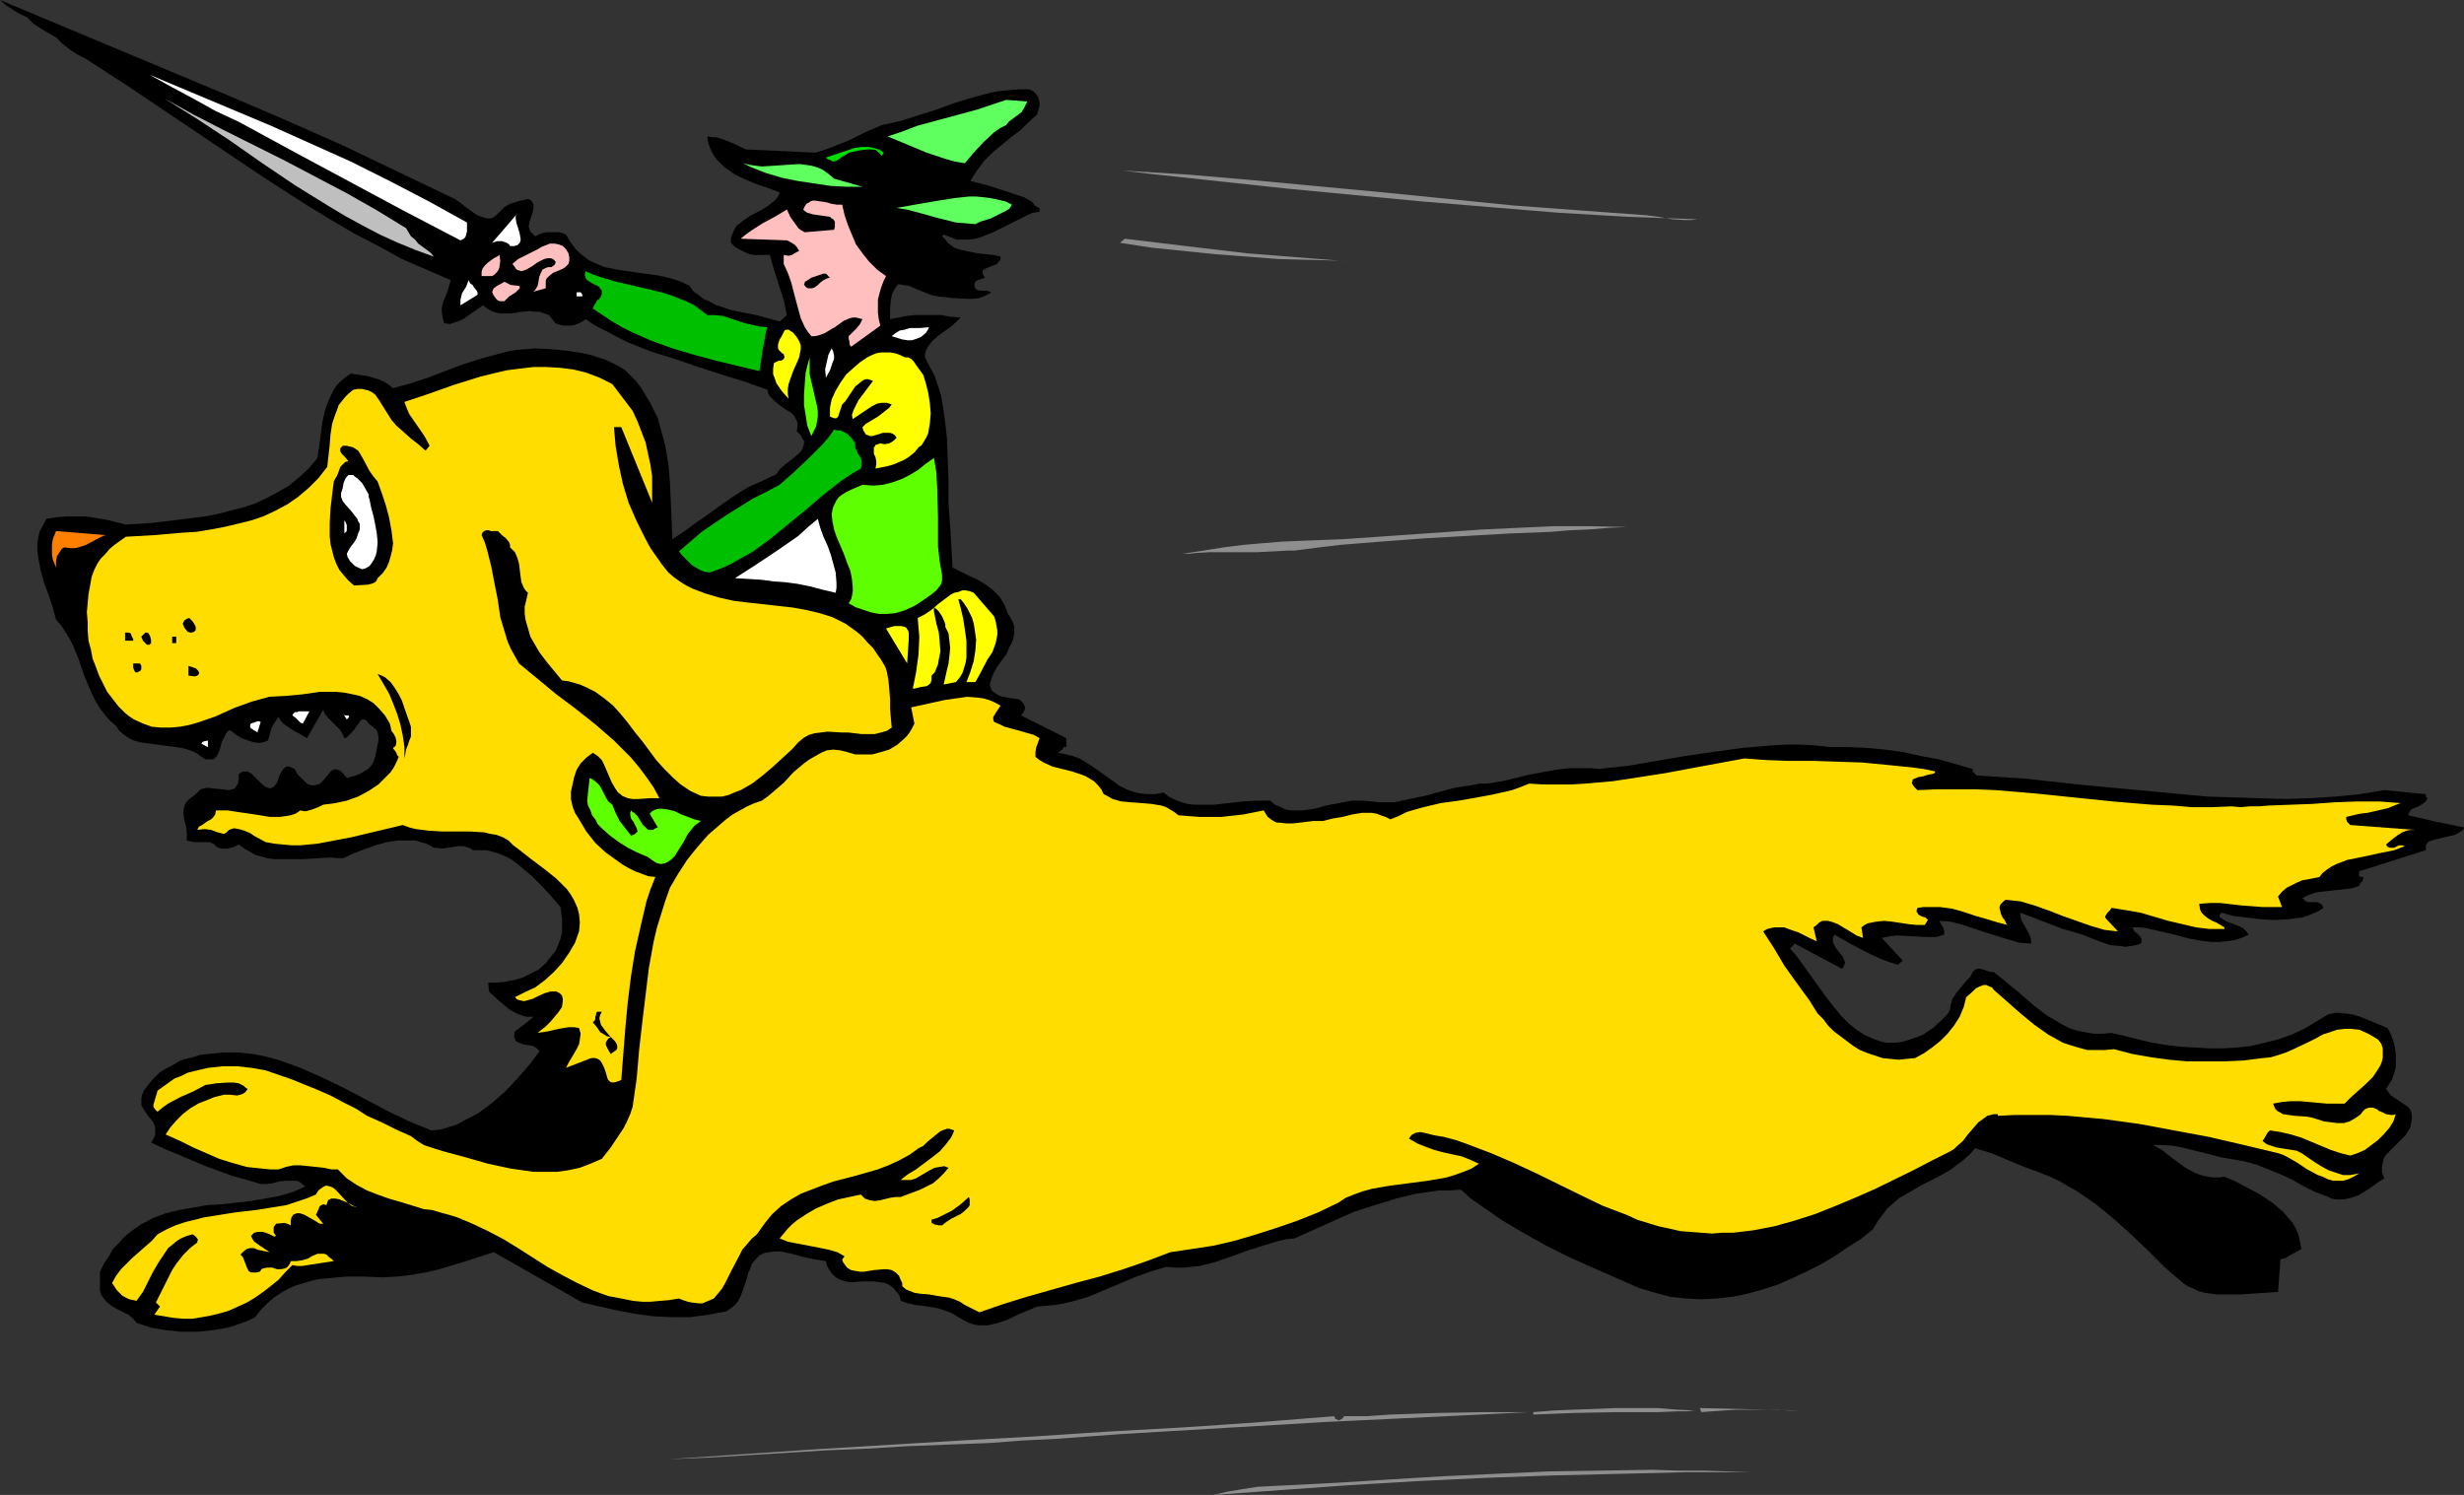 <?xml version="1.0" encoding="UTF-8" standalone="no"?>
<svg
   version="1.0"
   width="129.724mm"
   height="78.714mm"
   id="svg59"
   sodipodi:docname="Little Person Riding Dog.wmf"
   xmlns:inkscape="http://www.inkscape.org/namespaces/inkscape"
   xmlns:sodipodi="http://sodipodi.sourceforge.net/DTD/sodipodi-0.dtd"
   xmlns="http://www.w3.org/2000/svg"
   xmlns:svg="http://www.w3.org/2000/svg">
  <rect width="100%" height="100%" fill="#333333" stroke="none"/>
  <sodipodi:namedview
     id="namedview59"
     pagecolor="#ffffff"
     bordercolor="#000000"
     borderopacity="0.25"
     inkscape:showpageshadow="2"
     inkscape:pageopacity="0.0"
     inkscape:pagecheckerboard="0"
     inkscape:deskcolor="#d1d1d1"
     inkscape:document-units="mm" />
  <defs
     id="defs1">
    <pattern
       id="WMFhbasepattern"
       patternUnits="userSpaceOnUse"
       width="6"
       height="6"
       x="0"
       y="0" />
  </defs>
  <path
     style="fill:#000000;fill-opacity:1;fill-rule:evenodd;stroke:none"
     d="m 90.496,39.591 0.97,0.646 0.97,0.808 1.131,0.808 1.131,0.808 1.131,0.485 1.131,0.323 h 0.485 l 0.646,-0.162 0.485,-0.323 0.485,-0.485 0.646,-0.646 0.646,-0.646 0.808,-0.485 0.808,-0.323 1.616,-0.485 1.616,-0.323 0.485,0.323 0.323,0.485 0.162,0.323 v 0.485 l -0.162,0.97 -0.323,0.97 -0.323,0.97 -0.162,0.97 0.162,0.485 0.162,0.485 0.485,0.485 0.485,0.485 0.646,-0.323 0.808,-0.323 0.808,-0.162 h 0.808 1.616 l 0.808,0.162 0.646,0.323 0.485,0.808 0.485,0.808 1.131,1.454 1.293,1.131 1.293,0.97 1.454,0.646 1.616,0.646 1.616,0.323 1.778,0.323 3.394,0.485 3.555,0.485 1.616,0.323 1.778,0.485 1.454,0.485 1.616,0.808 0.808,1.131 0.97,0.646 0.97,0.808 1.131,0.485 1.131,0.646 0.97,0.323 2.424,0.808 2.424,0.485 2.424,0.485 2.424,0.646 2.262,0.646 1.454,-1.293 -0.323,-1.454 -0.323,-1.616 -0.97,-2.909 -0.485,-1.616 -0.485,-1.454 -0.808,-2.909 h -0.97 -1.131 -0.97 l -0.97,-0.162 -1.131,-0.485 -0.97,-0.485 -0.808,-0.485 -0.808,-0.808 V 47.348 l 0.323,-0.808 0.323,-0.808 0.485,-0.808 0.646,-0.485 0.808,-0.646 1.454,-0.97 1.616,-0.808 1.616,-0.97 0.808,-0.646 0.646,-0.485 0.646,-0.808 0.323,-0.808 -2.101,-0.808 -2.424,-0.808 -2.262,-0.97 -2.101,-0.97 -1.131,-0.808 -0.97,-0.646 -0.808,-0.808 -0.808,-0.808 -0.646,-0.97 -0.485,-0.97 -0.485,-1.293 -0.162,-1.293 0.97,0.162 h 0.808 l 1.939,0.646 1.939,0.808 1.939,0.97 13.898,0.646 1.616,-0.485 1.778,-0.646 3.232,-1.293 1.616,-0.808 1.616,-0.808 3.394,-1.454 3.717,-0.808 3.555,-1.131 3.555,-1.131 3.555,-1.293 3.717,-1.131 3.555,-0.97 1.939,-0.323 1.778,-0.162 1.939,-0.162 h 1.939 l 0.808,0.323 0.485,0.485 0.485,0.646 0.162,0.485 0.162,0.808 v 0.646 l -0.485,1.616 -1.616,1.454 -1.616,1.616 -1.939,1.454 -3.717,3.07 -1.616,1.616 -1.454,1.939 -0.646,0.97 -0.646,1.131 3.232,0.808 3.07,0.97 2.909,0.97 1.454,0.485 1.454,0.808 0.323,0.323 0.323,0.485 0.485,0.323 0.485,0.162 v 0.808 l -1.293,0.162 -1.131,0.485 -2.262,1.131 -2.262,1.131 -2.262,1.131 -2.424,0.97 -1.131,0.323 -1.131,0.162 h -1.293 -1.293 l -1.293,-0.485 -1.293,-0.485 -0.323,0.323 0.646,0.646 0.485,0.646 0.646,0.485 0.646,0.485 1.454,0.485 1.616,0.323 1.454,0.323 1.616,0.162 1.616,0.162 1.454,0.323 v 0.485 l -0.162,0.323 -0.323,0.323 -0.162,0.323 -0.808,0.323 -0.485,0.162 -0.323,0.162 -0.808,0.323 -0.162,0.162 -0.323,0.162 v 0.323 0.323 l 0.162,0.323 0.323,0.485 -0.485,0.162 -0.485,0.162 -0.485,0.162 -0.485,0.323 -0.162,0.485 v 0.323 0.323 l 0.162,0.162 0.323,0.323 0.646,0.162 h 1.293 l 0.485,0.162 0.485,0.162 -1.131,0.646 -1.293,0.485 -1.293,0.162 h -1.293 l -2.909,-0.162 -2.747,-0.323 -0.97,-0.162 -0.97,-0.323 -1.939,-0.808 -1.939,-0.808 -1.131,-0.162 -0.97,-0.162 -0.485,0.646 -0.485,0.808 -0.323,0.808 -0.162,0.97 -0.162,1.778 v 1.939 l 1.778,-0.323 1.616,-0.323 1.616,-0.162 h 1.778 1.616 1.778 l 1.778,0.323 2.101,0.162 -0.97,0.97 -1.131,0.97 -2.262,1.616 -1.131,0.97 -0.808,0.97 -0.323,0.485 -0.323,0.646 -0.162,0.646 v 0.646 l 0.97,1.939 0.97,1.778 0.646,1.939 0.646,2.101 0.323,1.939 0.323,2.101 0.485,4.202 0.162,4.363 0.162,4.363 v 4.363 l 0.162,2.262 0.162,2.424 v -0.162 l 0.485,8.241 1.616,0.808 1.616,0.808 1.778,0.808 1.616,0.97 1.454,1.131 1.293,1.293 0.485,0.808 0.485,0.808 0.323,0.808 0.323,0.97 0.485,0.646 0.323,0.646 0.323,0.646 0.162,0.646 v 0.646 0.808 l -0.323,1.293 -0.646,1.293 -0.646,1.454 -1.778,2.424 -0.646,1.131 -0.485,1.131 -0.323,1.131 v 0.323 l 0.162,0.485 0.162,0.485 0.323,0.323 0.485,0.323 0.485,0.323 0.808,0.323 0.97,0.162 0.97,0.162 1.293,0.162 0.485,0.323 0.323,0.323 0.323,0.485 0.162,0.485 v 0.323 l -0.162,0.485 -0.323,0.485 -0.323,0.323 9.05,4.525 v 1.778 h -0.485 l -0.323,0.485 -0.485,0.323 -0.323,0.323 1.454,0.323 1.454,0.323 1.293,0.485 1.131,0.646 2.424,1.616 2.262,1.616 2.262,1.616 1.293,0.646 1.293,0.485 1.293,0.323 1.454,0.162 h 1.616 l 1.778,-0.323 0.97,0.808 1.293,0.646 1.293,0.485 1.131,0.323 1.293,0.162 h 1.454 2.586 l 2.909,-0.323 2.747,-0.323 2.747,-0.162 h 2.747 l 0.97,0.808 1.131,0.485 0.97,0.485 1.131,0.162 h 1.131 1.131 l 2.424,-0.323 2.262,-0.646 2.586,-0.485 2.424,-0.485 h 1.131 1.293 l 1.616,0.162 1.454,0.162 h 1.616 1.454 l 3.07,-0.646 3.07,-0.646 2.909,-0.808 3.07,-0.808 3.232,-0.485 1.616,-0.323 h 1.616 l 2.909,-0.485 2.747,-0.646 2.586,-0.646 2.586,-0.485 2.747,-0.485 2.586,-0.323 h 2.909 1.454 l 1.616,0.162 5.818,-0.646 5.656,-0.97 5.656,-0.97 5.656,-0.808 5.818,-0.808 5.656,-0.485 2.909,-0.162 h 2.909 l 2.909,0.162 2.909,0.323 h 3.717 l 3.555,0.162 3.555,0.323 3.717,0.485 3.555,0.808 3.555,0.646 3.394,0.97 3.394,0.97 v 0.485 l 0.323,0.323 0.485,0.485 5.01,0.323 4.848,0.323 10.181,1.131 10.342,0.97 10.342,0.97 5.171,0.485 5.171,0.162 5.171,0.162 5.171,0.162 5.01,-0.162 5.01,-0.323 4.848,-0.485 4.848,-0.808 8.242,0.808 v 0.323 0.162 l 0.323,0.323 -0.323,0.646 -0.646,0.485 -0.485,0.323 -0.646,0.323 -0.485,0.162 -0.646,0.323 -0.323,0.485 -0.323,0.646 5.656,1.293 5.494,1.131 -0.162,0.485 -0.485,0.323 -0.485,0.323 -0.646,0.323 -1.293,0.323 -0.808,0.162 -0.646,0.162 -1.293,0.323 -0.485,0.162 -0.646,0.162 -0.323,0.323 -0.323,0.485 v 0.485 0.485 l -13.251,4.202 v 0.646 0.323 l 0.323,0.162 h 0.485 v 0.485 l -0.323,0.485 -0.323,0.323 -0.162,0.485 -1.454,0.485 -1.454,0.162 -2.909,0.323 -1.454,0.162 -1.293,0.162 -1.454,0.485 -1.293,0.646 0.323,0.323 0.162,0.162 0.485,0.323 h 0.646 1.293 l 0.485,0.162 0.485,0.323 0.162,0.323 0.162,0.323 -0.97,0.646 -1.131,0.485 -1.131,0.485 -1.131,0.323 -1.293,0.162 -1.293,0.162 -2.909,0.162 -2.747,-0.162 -2.586,-0.323 -2.747,-0.323 -2.262,-0.646 -0.323,0.162 v 0.162 l -0.162,0.162 v 0.323 l 0.646,0.485 0.808,0.485 1.778,0.646 0.808,0.323 0.646,0.323 0.646,0.646 0.485,0.646 -1.454,0.646 -1.454,0.485 -1.454,0.162 -1.454,0.162 h -1.616 l -1.454,-0.162 -2.909,-0.485 -2.909,-0.808 -2.909,-0.646 -2.747,-0.646 -1.293,-0.162 h -1.454 l 0.162,0.485 0.162,0.323 0.485,0.323 0.323,0.323 0.323,0.323 0.323,0.485 v 0.485 l -0.162,0.485 -0.97,0.323 -0.97,0.162 -1.131,0.162 -0.97,-0.162 -1.939,-0.162 -1.939,-0.646 -3.717,-1.454 -2.101,-0.646 -1.778,-0.485 -8.403,-3.232 v 0.808 l 0.162,0.646 0.808,1.454 0.808,1.454 0.323,0.97 v 0.808 l -2.262,-0.162 -2.262,-0.646 -4.686,-1.454 -4.363,-1.454 -2.424,-0.646 -2.262,-0.162 0.808,1.454 0.162,0.646 v 0.323 0.323 l -1.616,0.485 h -1.454 l -3.232,-0.162 -3.07,-0.162 -1.454,0.162 -1.616,0.323 4.202,4.525 -0.97,0.808 -1.616,-0.485 -1.778,-0.646 -3.07,-1.454 -3.07,-1.616 -3.07,-1.778 -0.323,0.485 v 0.485 0.485 l 0.162,0.485 0.485,0.808 0.646,0.808 0.646,0.808 0.323,0.808 0.162,0.323 -0.162,0.485 -0.162,0.485 -0.323,0.323 -9.373,-5.01 -0.97,0.97 1.293,1.454 1.293,1.778 2.424,3.394 2.586,3.555 1.293,1.616 1.293,1.616 1.454,1.454 1.616,1.293 1.454,0.97 1.778,0.808 1.778,0.646 0.97,0.162 h 0.97 0.97 l 1.131,-0.162 1.131,-0.323 0.97,-0.323 0.97,-0.323 1.131,-0.485 0.97,-0.646 0.97,-0.646 1.778,-1.616 0.97,-0.97 0.646,-0.97 0.162,-1.131 0.323,-1.131 0.646,-0.97 0.646,-0.808 0.808,-0.97 0.646,-0.808 0.808,-0.808 0.485,-0.97 0.485,-0.485 0.485,-0.162 h 0.485 l 0.646,0.162 0.97,0.323 0.485,0.162 h 0.646 l 2.586,2.101 2.747,2.262 2.586,2.262 2.747,2.101 1.454,0.808 1.293,0.808 1.616,0.808 1.454,0.485 1.616,0.323 1.778,0.323 h 1.778 l 1.778,-0.162 2.747,0.646 2.586,0.646 2.747,0.646 2.909,0.485 2.747,0.323 2.909,0.162 2.747,0.162 h 2.909 l 2.747,-0.162 2.747,-0.323 2.747,-0.646 2.586,-0.646 2.747,-0.97 2.424,-1.131 2.424,-1.454 2.424,-1.454 1.616,-0.323 1.616,0.162 1.454,0.162 1.616,0.485 2.747,1.131 2.747,1.131 0.646,1.293 0.485,1.293 0.323,1.293 0.162,1.293 v 1.293 1.293 l -0.323,1.293 -0.485,1.293 -1.131,1.778 0.485,0.646 0.485,0.646 2.909,1.939 0.646,0.485 0.485,0.808 0.162,1.131 -0.162,0.97 -0.162,0.97 -0.485,0.808 -0.485,0.808 -0.646,0.646 -1.293,1.293 -1.293,1.293 -0.646,0.646 -0.485,0.808 -0.162,0.808 -0.162,0.808 v 1.131 l 0.485,1.131 -1.293,0.808 -1.293,0.97 -1.293,0.808 -1.293,0.808 -1.454,0.485 -1.454,0.323 h -0.808 -0.808 l -0.808,-0.162 -0.646,-0.323 -2.586,-0.97 -2.262,-1.131 -2.262,-1.293 -2.424,-1.131 -2.424,-0.97 -2.424,-0.97 -2.424,-0.646 -2.747,-0.485 -1.939,-0.323 -1.778,-0.485 -3.878,-0.97 -1.939,-0.485 -1.778,-0.323 -2.101,-0.162 h -1.939 l 1.778,0.97 1.616,1.293 3.07,2.262 1.778,0.97 0.808,0.323 0.97,0.323 0.97,0.162 0.97,0.162 h 1.131 l 1.131,-0.162 2.262,0.97 2.424,1.293 2.424,1.293 2.424,1.616 1.131,0.97 0.97,0.808 0.97,1.131 0.97,1.131 0.646,1.131 0.485,1.131 0.323,1.454 0.323,1.454 -1.131,0.646 -0.97,0.485 -0.97,0.646 -0.646,0.162 -0.485,0.162 -0.485,6.464 -5.01,0.323 -2.424,0.162 h -2.424 -2.424 l -2.262,-0.323 -1.293,-0.323 -0.97,-0.485 -1.131,-0.485 -0.97,-0.646 -3.555,-3.07 -3.232,-3.232 -3.394,-3.232 -3.394,-3.07 -3.555,-2.909 -1.778,-1.293 -1.939,-1.293 -1.939,-1.131 -1.939,-1.131 -2.101,-0.97 -2.101,-0.808 -3.07,-1.131 -3.07,-1.293 -3.07,-1.293 -3.232,-0.97 -1.131,1.293 -1.293,1.131 -1.293,0.97 -1.293,0.97 -2.909,1.616 -2.909,1.454 -2.747,1.616 -1.454,0.808 -1.131,0.97 -1.293,1.131 -0.97,1.293 -0.97,1.293 -0.97,1.616 -2.424,1.939 -2.586,1.616 -2.586,1.778 -2.747,1.616 -2.909,1.454 -2.747,1.293 -2.909,1.293 -3.07,0.97 -2.909,0.808 -3.07,0.646 -3.07,0.323 -3.07,0.162 -3.07,-0.162 -3.07,-0.323 -3.07,-0.808 -3.232,-0.97 -9.211,-4.04 -4.686,-2.101 -4.525,-2.262 -4.363,-2.424 -4.363,-2.586 -4.202,-2.909 -2.101,-1.454 -1.939,-1.778 -2.262,0.162 h -2.262 l -2.101,0.323 -2.262,0.323 -4.04,0.97 -4.202,1.293 -4.04,1.293 -4.04,1.778 -7.918,3.555 -1.616,0.162 -1.454,0.323 -3.232,0.97 -3.07,0.97 -3.07,1.131 -3.232,1.131 -3.232,0.808 -1.454,0.162 -1.778,0.162 h -1.616 l -1.778,-0.162 -3.232,0.97 -3.07,1.131 -6.141,2.586 -3.07,1.293 -3.394,0.97 -1.454,0.323 -1.778,0.323 -1.778,0.162 -1.778,0.162 -1.939,0.808 -1.939,0.808 -1.939,0.97 -1.939,0.646 -1.939,0.485 h -0.808 -1.131 l -0.97,-0.162 -0.97,-0.323 -0.97,-0.485 -1.131,-0.646 -1.293,-0.808 -1.293,-0.485 -1.454,-0.485 -3.07,-0.485 -1.454,-0.162 -1.454,-0.323 -1.454,-0.485 -0.162,-0.808 -0.323,-0.646 -0.485,-0.485 -0.323,-0.485 -0.808,-0.646 -0.97,-0.485 -1.131,-0.162 -1.131,-0.162 h -2.262 l -2.262,0.162 -1.131,-0.162 -0.97,-0.323 -0.97,-0.485 -0.808,-0.808 -0.323,-0.485 -0.323,-0.485 -0.323,-0.646 -0.162,-0.808 -0.97,-0.162 -1.131,-0.162 -2.262,-0.485 -2.424,-0.646 -2.262,-0.485 h -1.131 l -1.131,0.162 -0.97,0.162 -0.97,0.485 -0.646,0.646 -0.808,0.97 -0.485,1.293 -0.323,0.646 -0.162,0.808 -0.646,1.939 -0.646,1.778 -0.485,0.97 -0.646,0.808 -0.808,0.646 -0.97,0.646 -1.778,0.323 -1.778,0.323 -3.555,0.485 h -3.717 l -3.555,-0.162 -3.555,-0.485 -3.555,-0.646 -3.555,-0.808 -3.555,-0.808 -17.614,-10.019 -5.494,1.778 -5.333,1.616 -2.747,0.646 -2.909,0.485 -2.747,0.323 -2.909,0.162 -3.717,-0.162 h -3.555 l -3.394,0.323 -1.778,0.162 -1.616,0.323 -1.616,0.485 -1.616,0.485 -1.454,0.646 -1.454,0.808 -1.454,0.97 -1.293,1.131 -1.293,1.293 -1.131,1.454 -1.293,0.646 -1.293,0.485 -1.293,0.485 -1.616,0.485 -2.909,0.485 -3.07,0.323 h -3.232 l -3.07,-0.323 -2.909,-0.485 -1.454,-0.485 -1.454,-0.485 -0.646,-0.808 -0.97,-0.808 -2.262,-1.131 -1.131,-0.646 -0.97,-0.808 -0.808,-0.97 -0.323,-0.646 -0.162,-0.646 v -3.717 l 0.808,-1.616 0.97,-1.454 0.808,-1.454 1.131,-1.131 0.97,-1.131 1.131,-0.97 1.131,-0.808 1.131,-0.808 1.293,-0.646 1.131,-0.646 2.586,-0.97 2.747,-0.646 2.747,-0.485 2.747,-0.485 2.909,-0.162 5.656,-0.646 2.909,-0.485 2.747,-0.485 2.747,-0.808 2.586,-1.131 -0.485,-0.323 -0.323,-0.323 -0.485,-0.323 -0.485,-0.162 h -1.131 -1.131 l -1.293,0.162 -1.131,0.323 -1.131,0.162 h -1.293 l -2.747,-0.808 -2.909,-0.808 -5.333,-1.939 -5.333,-2.262 -2.747,-1.131 -2.747,-1.293 0.485,-0.808 0.323,-0.808 v -0.646 -0.646 l -0.162,-0.646 -0.323,-0.646 -0.808,-0.97 -0.808,-1.131 -0.646,-1.131 v -0.808 -0.646 l 0.162,-0.646 0.323,-0.808 0.97,-1.293 0.97,-1.131 1.131,-1.131 1.293,-0.808 1.293,-0.646 1.293,-0.808 1.293,-0.485 1.454,-0.323 1.454,-0.485 1.454,-0.162 3.07,-0.323 h 3.07 l 3.07,0.323 2.424,0.485 2.424,0.646 2.262,0.808 2.262,0.808 4.363,1.939 4.363,2.101 8.565,4.525 4.363,2.101 4.363,1.778 1.778,-0.162 1.616,-0.485 1.616,-0.485 1.454,-0.808 1.616,-0.808 1.454,-0.808 1.293,-0.97 1.293,-0.97 2.586,-2.262 2.424,-2.586 2.262,-2.586 2.101,-2.747 -0.162,-0.323 -0.323,-0.323 -0.808,-0.485 -0.97,-0.162 -0.97,-0.162 -0.808,-0.323 -0.646,-0.323 -0.162,-0.485 -0.162,-0.323 v -0.485 l 0.162,-0.646 1.939,-1.454 0.97,-0.808 0.808,-0.646 h -1.454 l -1.131,-0.323 -1.131,-0.485 -1.131,-0.646 -0.97,-0.808 -1.131,-0.97 -1.939,-1.778 -0.162,-1.778 h 1.616 l 1.778,-0.162 1.616,-0.323 1.778,-0.485 1.616,-0.808 1.616,-0.808 1.454,-1.293 0.485,-0.646 0.646,-0.808 0.808,-0.97 0.485,-1.131 0.485,-1.293 0.323,-1.293 v -1.293 -1.293 l -0.162,-1.293 -0.162,-1.131 -1.778,-2.101 -1.778,-1.939 -2.101,-2.101 -2.101,-1.778 -0.97,-0.808 -1.131,-0.808 -1.293,-0.646 -1.131,-0.485 -1.131,-0.323 -1.293,-0.323 h -1.293 -1.454 l -0.323,-0.323 -0.485,-0.162 -0.97,-0.323 h -1.131 l -2.101,0.323 -1.131,0.162 -0.97,-0.162 h -0.646 l -0.485,-0.323 -0.97,-0.485 -1.131,-0.323 -1.131,-0.323 h -1.131 -0.97 -1.293 l -2.262,0.323 -2.262,0.646 -2.262,0.808 -2.101,0.808 -2.101,0.97 -2.747,-0.162 -2.586,0.162 -2.747,0.162 h -2.747 -2.747 l -1.293,-0.162 -1.131,-0.323 -1.293,-0.323 -1.131,-0.646 -1.131,-0.646 -1.131,-0.808 -0.97,0.485 -1.293,0.323 H 44.117 l -0.646,-0.162 -0.485,-0.323 -0.485,-0.485 -0.808,-0.323 h -0.808 -2.262 l -0.808,-0.162 -0.646,-0.162 v -1.616 l -0.162,-1.293 -0.323,-1.131 -0.162,-1.131 v -0.97 l 0.162,-0.646 0.162,-0.485 0.323,-0.485 0.485,-0.485 0.646,-0.485 0.646,-0.485 0.485,-0.485 0.485,-0.485 0.646,-0.162 0.646,-0.162 1.454,0.162 1.616,0.162 1.293,0.162 0.485,-0.162 0.646,-0.162 0.323,-0.485 0.323,-0.485 0.162,-0.97 v -0.97 l 0.485,-0.323 0.485,-0.162 h 0.485 0.323 l 0.808,0.485 0.646,0.646 0.646,0.646 0.808,0.808 0.646,0.485 0.485,0.162 0.323,0.162 0.485,-0.162 0.485,-0.323 0.485,-0.646 0.323,-0.97 0.323,-0.808 0.485,-0.808 0.485,-0.485 0.323,-0.162 h 0.485 l 0.485,0.162 0.646,0.323 0.485,0.97 0.646,0.646 1.293,1.293 0.808,0.323 h 0.646 l 0.646,-0.162 0.485,-0.162 0.808,-0.808 0.808,-0.97 0.646,-0.808 0.485,-0.162 0.323,-0.162 0.485,0.162 0.485,0.162 0.646,0.646 0.646,0.808 1.778,-0.485 0.808,-0.323 0.808,-0.485 0.808,-0.485 0.646,-0.646 0.485,-0.808 0.323,-0.97 0.323,-1.616 0.323,-1.616 v -0.808 l -0.162,-0.808 -0.323,-0.646 -0.485,-0.323 -0.323,-0.323 -0.646,-0.485 -0.323,-0.485 -0.485,-0.323 h -0.323 -0.323 l -0.808,1.131 -0.808,1.131 -0.808,0.808 -0.485,0.485 -0.485,0.162 -0.323,-0.808 -0.485,-0.808 -1.293,-1.293 -1.131,-1.131 -0.646,-0.808 -0.323,-0.808 -3.232,5.656 -1.616,-0.97 -0.646,-0.323 -0.808,-0.485 -1.454,-0.97 -0.646,-0.646 -0.485,-0.808 -0.808,1.131 -0.646,1.131 -0.323,1.293 -0.323,1.131 -0.97,0.323 -0.97,0.162 -0.97,-0.162 -0.97,-0.323 -0.97,-0.323 -0.97,-0.485 -1.778,-1.293 -0.485,0.323 -0.323,0.485 -0.485,0.97 -0.323,0.646 -0.162,0.646 -0.323,1.131 -0.485,0.97 -0.323,0.323 -0.323,0.323 h -0.485 -0.485 -0.646 l -0.808,-0.485 -0.808,-0.646 -0.97,-0.485 -0.97,-0.323 -1.131,-0.323 -2.424,-0.323 -2.424,-0.323 -2.424,-0.323 -1.131,-0.162 -1.131,-0.323 -0.97,-0.485 -0.97,-0.646 -0.97,-0.808 -0.646,-0.97 -1.293,-1.131 -0.97,-1.131 -0.97,-1.293 -0.808,-1.293 -0.646,-1.293 -0.646,-1.454 -1.131,-2.747 -0.485,-1.454 -0.485,-1.454 -1.131,-2.747 -0.646,-1.293 -0.808,-1.293 -0.808,-1.293 -1.131,-1.293 -0.646,-2.424 -0.808,-2.424 -0.97,-2.586 -0.646,-2.424 -0.485,-2.586 -0.162,-1.293 v -1.293 l 0.162,-1.293 0.323,-1.293 0.646,-1.131 0.646,-1.293 1.939,-0.323 1.939,-0.162 h 2.101 1.939 l 2.101,0.323 1.939,0.323 1.939,0.485 1.939,0.485 5.171,-0.323 5.333,-0.646 5.171,-0.646 2.586,-0.485 2.424,-0.646 2.586,-0.646 2.424,-0.808 2.424,-1.131 2.101,-1.131 2.262,-1.293 1.939,-1.616 1.939,-1.778 1.778,-2.101 0.646,-4.686 0.323,-2.424 0.485,-2.262 0.808,-2.262 0.485,-0.97 0.485,-0.97 0.646,-0.97 0.808,-0.808 0.97,-0.808 0.97,-0.646 0.97,0.162 1.131,0.162 1.131,0.162 1.131,0.323 1.131,0.323 1.131,0.485 0.97,0.646 0.808,0.646 3.555,-0.97 3.394,-1.131 3.394,-1.293 3.394,-1.293 3.555,-1.131 3.555,-0.97 1.778,-0.485 1.778,-0.323 1.939,-0.162 1.939,-0.162 3.232,0.162 3.232,0.323 3.07,0.485 1.454,0.323 1.454,0.485 1.616,0.485 1.293,0.646 1.293,0.646 1.293,0.808 1.131,1.131 0.97,0.97 0.97,1.293 0.808,1.293 0.97,1.616 0.808,1.616 0.808,1.616 0.485,1.778 0.485,1.778 0.485,1.778 0.646,3.717 0.323,3.878 0.162,3.717 0.162,3.717 0.162,3.717 2.424,-1.616 2.424,-1.778 2.586,-1.778 2.424,-1.778 2.586,-1.778 2.586,-1.616 2.909,-1.293 2.747,-1.293 0.323,-0.485 0.485,-0.646 1.131,-0.97 1.293,-0.97 1.131,-0.97 0.485,-0.485 0.323,-0.485 0.162,-0.485 0.162,-0.485 V 87.748 l -0.323,-0.485 -0.323,-0.646 -0.808,-0.808 0.162,-0.808 v -0.808 l -0.162,-0.485 -0.323,-0.646 -0.323,-0.485 -0.485,-0.485 -1.131,-0.646 -1.131,-0.808 -0.97,-0.808 -0.485,-0.485 -0.485,-0.485 -0.323,-0.485 -0.162,-0.808 -4.525,-1.616 -4.686,-1.454 -4.525,-1.454 -4.686,-1.616 -4.686,-1.454 -4.525,-1.778 -2.262,-1.131 -2.101,-1.131 -2.262,-1.131 -1.939,-1.293 -0.646,0.485 -0.646,0.323 -0.808,0.323 -0.808,0.162 h -0.646 -0.808 l -0.808,-0.162 -0.808,-0.323 -0.646,-0.808 -0.646,-0.808 -0.97,-0.323 -0.808,-0.323 h -0.97 l -0.808,-0.162 -1.939,0.162 -2.101,0.323 h -1.939 l -0.97,-0.162 -0.97,-0.323 -0.808,-0.485 -0.808,-0.646 -1.939,1.293 -1.778,1.293 -0.97,0.485 -0.97,0.323 -0.97,0.323 -1.131,-0.162 -0.323,-1.131 -0.162,-1.131 v -0.97 l 0.323,-1.131 0.808,-1.939 0.323,-1.131 0.323,-1.131 L 84.84,53.651 79.992,51.55 75.306,48.964 70.619,46.54 65.933,43.793 61.408,41.046 52.358,35.228 43.47,29.249 34.582,23.27 25.694,17.291 16.968,11.635 15.352,10.827 13.898,9.857 12.443,8.726 11.797,8.08 11.15,7.434 9.696,6.626 8.08,5.656 6.626,4.686 5.333,3.394 3.878,2.747 2.586,1.939 1.293,1.131 0,0 l 22.786,9.534 22.786,9.534 11.312,4.848 11.312,5.01 11.15,5.333 z"
     id="path1" />
  <path
     style="fill:#ffffff;fill-opacity:1;fill-rule:evenodd;stroke:none"
     d="m 92.92,44.278 v 1.778 l -0.162,0.646 -0.162,0.485 -0.323,0.323 -0.646,0.323 -11.15,-5.818 -21.978,-11.797 -10.989,-5.979 -4.525,-2.101 -4.363,-2.424 -4.525,-2.424 -4.363,-2.424 16.16,6.787 8.08,3.394 7.918,3.555 7.918,3.555 7.757,3.878 7.757,4.04 z"
     id="path2" />
  <path
     style="fill:#bfbfbf;fill-opacity:1;fill-rule:evenodd;stroke:none"
     d="m 80.8,45.409 0.485,0.808 0.485,0.808 0.808,0.646 0.646,0.808 1.778,1.293 0.808,0.646 0.485,0.646 -3.555,-1.293 -3.555,-1.454 -3.555,-1.616 -3.394,-1.778 -3.555,-1.939 -3.232,-1.939 -6.787,-4.202 -6.464,-4.363 -6.464,-4.525 -6.626,-4.363 -6.464,-4.04 5.818,3.232 5.979,3.07 6.141,3.07 6.141,3.07 6.141,3.232 6.141,3.232 5.979,3.394 z"
     id="path3" />
  <path
     style="fill:#5eff5e;fill-opacity:1;fill-rule:evenodd;stroke:none"
     d="m 204.424,20.2 -0.323,0.646 -0.323,0.646 -0.485,0.808 -0.646,0.485 -1.293,0.97 -0.646,0.485 -0.485,0.646 -1.293,0.646 -1.131,0.808 -2.101,1.939 -1.939,2.101 -1.778,2.101 -1.939,-0.323 -1.778,-0.485 -1.939,-0.646 -1.939,-0.646 -7.757,-3.232 2.909,-0.97 2.909,-1.131 5.979,-1.616 5.979,-1.616 2.909,-0.97 2.909,-0.97 z"
     id="path4" />
  <path
     style="fill:#00dd00;fill-opacity:1;fill-rule:evenodd;stroke:none"
     d="m 175.821,30.38 -0.323,0.646 -0.646,-0.646 -0.485,-0.485 -0.808,-0.162 h -0.808 l -1.616,0.162 -1.454,0.323 -0.808,0.162 -0.646,0.485 -0.323,0.162 -0.323,0.162 -0.646,0.485 -0.485,0.323 -0.646,0.162 -0.323,-0.162 -0.323,-0.162 -0.485,-0.162 -0.323,-0.323 1.454,-0.485 1.454,-0.485 2.909,-0.97 1.454,-0.162 h 1.293 l 0.808,0.162 0.646,0.162 0.808,0.323 z"
     id="path5" />
  <path
     style="fill:#5eff5e;fill-opacity:1;fill-rule:evenodd;stroke:none"
     d="m 165.963,35.552 5.656,1.616 h -3.07 l -3.232,-0.162 -3.232,-0.485 -3.232,-0.485 -3.232,-0.646 -3.232,-0.97 -2.909,-1.131 -2.909,-1.454 1.293,0.646 1.293,0.323 1.131,0.162 1.293,0.162 2.586,-0.162 2.424,-0.162 2.424,-0.162 1.293,0.162 1.131,0.162 1.131,0.323 1.131,0.485 1.131,0.808 z"
     id="path6" />
  <path
     style="fill:#8e8e8e;fill-opacity:1;fill-rule:evenodd;stroke:none"
     d="m 327.401,42.823 2.586,0.323 2.747,0.485 2.586,0.162 h 1.131 l 1.293,-0.162 -13.898,-0.485 -13.736,-0.808 -13.736,-1.131 -13.574,-1.131 -13.574,-1.293 -13.574,-1.293 -26.987,-2.909 -5.333,-0.646 13.09,0.808 13.09,1.131 25.856,2.424 25.694,2.586 13.09,0.97 z"
     id="path7" />
  <path
     style="fill:#5eff5e;fill-opacity:1;fill-rule:evenodd;stroke:none"
     d="m 201.353,40.723 -0.485,0.808 -0.808,0.485 -0.97,0.485 -1.939,0.97 -2.101,0.646 -0.97,0.485 -1.939,-0.162 -1.939,-0.162 -1.939,-0.485 -1.939,-0.485 -4.04,-1.131 -1.939,-0.485 -1.939,-0.323 2.747,-0.485 2.747,-0.485 2.909,-0.485 3.07,-0.485 2.909,-0.323 h 1.454 l 1.616,0.162 1.293,0.162 1.454,0.323 1.454,0.323 z"
     id="path8" />
  <path
     style="fill:#ffbfbf;fill-opacity:1;fill-rule:evenodd;stroke:none"
     d="m 167.579,40.723 0.485,2.101 0.646,1.939 0.808,1.939 0.808,1.939 1.293,1.778 1.293,1.616 1.616,1.616 1.778,1.293 -0.485,0.97 -0.485,1.293 -0.323,1.131 -0.323,1.293 v 1.293 1.293 l 0.162,1.293 0.323,1.293 -5.818,4.202 -0.323,-0.485 v -0.485 l -0.162,-0.646 v -0.485 l 0.808,-0.808 0.808,-0.808 0.646,-0.808 0.485,-0.97 -0.646,-0.162 -0.646,-0.162 h -0.646 l -0.646,0.162 -1.131,0.485 -1.131,0.808 -0.646,0.485 -0.646,0.323 -1.293,0.808 -1.293,0.485 -0.808,0.162 h -0.646 l -0.646,-0.808 -0.646,-0.97 -0.808,-1.778 -0.485,-1.778 -0.485,-1.778 -0.97,-3.717 -0.646,-1.778 -0.808,-1.778 v -1.778 l 0.97,0.162 0.646,-0.162 0.808,-0.485 0.646,-0.323 -0.485,-0.808 -0.485,-0.485 -0.808,-0.485 -0.646,-0.323 -9.211,-0.323 0.97,-0.808 1.131,-0.808 2.262,-1.454 2.424,-1.293 2.424,-1.454 0.646,1.454 0.808,1.131 0.808,1.131 0.646,0.485 0.646,0.323 5.818,-0.485 0.162,-0.646 v -0.646 -0.323 l -0.323,-0.485 -0.323,-0.162 -0.323,-0.323 -1.131,-0.162 -2.262,-0.323 -1.131,-0.323 -0.485,-0.323 -0.323,-0.323 0.323,-0.646 0.323,-0.485 0.323,-0.162 0.485,-0.323 0.485,-0.162 h 0.323 l 1.131,0.162 1.131,0.162 1.131,0.323 0.97,0.162 z"
     id="path9" />
  <path
     style="fill:#ffffff;fill-opacity:1;fill-rule:evenodd;stroke:none"
     d="m 101.485,48.964 -0.162,-0.323 -0.485,-0.323 -0.485,-0.162 -0.485,-0.162 h -0.485 -0.485 l -0.485,0.162 -0.485,0.162 5.01,-5.818 -0.323,0.485 v 0.485 l 0.162,0.97 0.323,0.97 0.323,1.131 0.162,0.97 v 0.323 l -0.162,0.485 -0.162,0.162 -0.323,0.323 -0.646,0.162 z"
     id="path10" />
  <path
     style="fill:#8e8e8e;fill-opacity:1;fill-rule:evenodd;stroke:none"
     d="m 338.875,43.631 h 2.586 z"
     id="path11" />
  <path
     style="fill:#8e8e8e;fill-opacity:1;fill-rule:evenodd;stroke:none"
     d="m 272.78,52.035 -5.979,-0.162 -6.302,-0.162 -6.141,-0.162 -6.302,-0.485 -6.302,-0.485 -6.302,-0.646 -6.302,-0.646 -6.302,-0.97 0.97,-0.808 12.12,1.454 12.282,1.454 6.141,0.485 6.141,0.485 6.141,0.485 z"
     id="path12" />
  <path
     style="fill:#ffbfbf;fill-opacity:1;fill-rule:evenodd;stroke:none"
     d="m 113.12,50.419 0.162,0.808 v 0.646 l -0.162,0.646 -0.323,0.323 -0.323,0.323 -0.485,0.323 -1.939,0.808 -0.808,0.646 -0.485,0.485 -0.162,0.485 v 0.646 0.808 l -2.909,0.808 0.485,-0.162 0.323,-0.323 0.485,-0.808 0.162,-0.808 0.162,-0.97 0.323,-0.808 0.323,-0.646 0.323,-0.162 0.323,-0.162 0.485,-0.162 h 0.646 l 0.646,-0.485 0.162,-0.323 V 52.035 l -0.485,-0.485 -0.485,-0.162 h -0.646 l -0.646,0.162 -1.293,0.646 -1.131,0.808 -1.131,0.646 -0.485,0.162 -0.485,0.162 -0.485,-0.162 -0.485,-0.162 -0.323,-0.485 -0.485,-0.646 1.131,-0.97 1.293,-0.646 1.293,-0.646 1.293,-0.646 0.808,-0.485 0.808,-0.323 0.808,-0.323 h 0.97 l 0.808,0.162 0.808,0.323 0.646,0.646 z"
     id="path13" />
  <path
     style="fill:#ffbfbf;fill-opacity:1;fill-rule:evenodd;stroke:none"
     d="m 99.384,50.742 0.162,1.131 -0.162,1.293 -0.162,0.485 -0.323,0.485 -0.485,0.485 -0.485,0.323 h -2.101 v -0.808 l 0.162,-0.646 0.485,-0.646 0.485,-0.485 0.646,-0.485 0.646,-0.485 0.646,-0.323 z"
     id="path14" />
  <path
     style="fill:#8e8e8e;fill-opacity:1;fill-rule:evenodd;stroke:none"
     d="m 273.588,52.035 h 2.586 z"
     id="path15" />
  <path
     style="fill:#8e8e8e;fill-opacity:1;fill-rule:evenodd;stroke:none"
     d="m 282.8,52.035 -5.333,0.485 z"
     id="path16" />
  <path
     style="fill:#8e8e8e;fill-opacity:1;fill-rule:evenodd;stroke:none"
     d="m 284.9,52.519 5.818,0.323 z"
     id="path17" />
  <path
     style="fill:#00bf00;fill-opacity:1;fill-rule:evenodd;stroke:none"
     d="m 140.753,62.7 h 1.454 l 1.616,0.162 1.454,0.485 2.909,0.97 1.454,0.323 1.454,0.323 1.616,0.162 -0.323,0.97 -0.162,1.131 -0.485,2.424 -0.323,2.262 -0.162,1.131 -0.162,0.808 -8.726,-2.101 -4.202,-1.131 -4.363,-1.293 -4.04,-1.454 -4.04,-1.778 -1.939,-0.97 -1.939,-1.131 -1.939,-1.293 -1.939,-1.293 0.162,-0.485 0.323,-0.485 0.323,-0.646 0.485,-0.323 0.323,-0.485 0.162,-0.485 v -0.646 l -0.323,-0.485 -0.485,-0.485 -0.485,-0.162 -1.131,-0.646 -0.485,-0.323 -0.323,-0.485 -0.162,-0.646 0.162,-0.646 1.454,0.646 1.454,0.485 3.232,0.97 6.302,1.454 3.232,0.808 1.454,0.485 1.616,0.646 1.293,0.485 1.616,0.808 1.293,0.97 z"
     id="path18" />
  <path
     style="fill:#000000;fill-opacity:1;fill-rule:evenodd;stroke:none"
     d="m 165.155,55.266 -0.646,0.162 -0.646,0.323 -0.646,0.485 -0.485,0.485 -0.646,0.485 -0.485,0.162 h -0.808 l -0.323,-0.162 -0.323,-0.323 -0.162,-0.323 0.162,-0.323 v -0.162 l 0.323,-0.162 0.485,-0.323 0.485,-0.323 0.485,-0.162 0.485,-0.162 0.97,-0.323 0.485,-0.162 h 0.485 l 0.323,0.323 z"
     id="path19" />
  <path
     style="fill:#ffffff;fill-opacity:1;fill-rule:evenodd;stroke:none"
     d="m 95.021,58.66 -3.394,2.101 v -0.485 -0.646 l 0.162,-0.646 0.162,-0.646 0.808,-1.293 0.485,-1.293 0.162,0.323 0.162,0.323 0.485,0.323 0.162,0.323 0.646,0.808 0.162,0.323 z"
     id="path20" />
  <path
     style="fill:#ffbfbf;fill-opacity:1;fill-rule:evenodd;stroke:none"
     d="m 103.262,56.882 0.162,0.162 v 0.162 0.162 l -0.323,0.323 -0.485,0.485 -1.293,0.808 -0.485,0.485 -0.485,0.485 h -0.485 -0.323 l -0.485,-0.162 -0.323,-0.323 -0.485,-0.646 -0.323,-0.646 0.162,-0.485 0.162,-0.323 0.646,-0.485 0.646,-0.323 0.808,-0.485 0.646,0.323 0.646,0.323 z"
     id="path21" />
  <path
     style="fill:#ffffff;fill-opacity:1;fill-rule:evenodd;stroke:none"
     d="m 115.867,58.66 v 0.323 h -1.131 v -0.808 h 0.808 l 0.162,0.162 z"
     id="path22" />
  <path
     style="fill:#ffffff;fill-opacity:1;fill-rule:evenodd;stroke:none"
     d="m 184.87,65.124 -0.323,0.646 -0.323,0.485 -0.97,0.808 -0.808,0.323 -0.97,0.323 h -0.97 l -0.97,-0.162 -2.101,-0.646 0.808,-0.646 0.808,-0.485 0.97,-0.162 0.97,-0.323 h 1.939 z"
     id="path23" />
  <path
     style="fill:#ffff00;fill-opacity:1;fill-rule:evenodd;stroke:none"
     d="m 156.913,79.345 -1.293,-1.454 -1.131,-1.616 -0.323,-0.97 -0.323,-0.808 v -1.131 l 0.162,-1.131 0.323,-0.162 0.323,-0.162 0.485,-0.162 h 0.323 l 0.323,-0.162 0.162,-0.162 0.162,-0.323 -0.162,-0.646 -0.323,-0.162 -0.323,-0.323 -0.323,-0.323 -0.162,-0.323 v -0.485 -0.323 l 0.162,-0.485 0.162,-0.485 0.323,-0.485 0.162,-0.323 0.162,-0.323 0.323,-0.646 0.323,-0.162 h 0.485 l 0.97,0.646 0.646,0.808 0.485,0.808 0.323,0.808 v 0.808 l -0.162,0.808 -0.162,0.808 -0.323,0.808 -0.808,1.778 -0.646,1.778 -0.323,0.97 -0.162,0.97 v 0.97 z"
     id="path24" />
  <path
     style="fill:#ffffff;fill-opacity:1;fill-rule:evenodd;stroke:none"
     d="m 164.347,75.143 -0.162,-1.616 0.323,-1.454 0.323,-1.454 0.646,-1.293 0.323,0.646 0.162,0.808 v 0.646 l -0.323,0.808 -0.485,1.454 z"
     id="path25" />
  <path
     style="fill:#ffff00;fill-opacity:1;fill-rule:evenodd;stroke:none"
     d="m 183.739,74.658 0.485,1.616 0.485,1.939 0.323,2.101 0.162,1.939 -0.162,1.939 -0.162,0.97 -0.162,0.97 -0.323,0.808 -0.485,0.808 -0.485,0.808 -0.646,0.485 -0.808,0.97 -0.97,0.808 -0.97,0.646 -1.131,0.485 -1.131,0.485 -1.131,0.323 -2.424,0.485 0.162,-0.808 v -0.646 l -0.162,-0.808 -0.323,-0.646 v -0.646 -0.646 l 0.162,-0.162 0.162,-0.323 0.485,-0.162 0.485,-0.162 0.808,0.162 0.97,-0.162 0.808,-0.485 0.646,-0.646 -0.323,-0.485 -0.485,-0.323 -0.485,-0.162 h -0.485 -0.97 l -0.485,0.162 -0.485,0.162 -1.131,0.323 h -0.485 l -0.323,-0.162 -0.485,-0.162 -0.162,-0.323 -0.323,-0.485 -0.162,-0.646 0.646,-0.646 0.808,-0.485 0.808,-0.485 0.808,-0.485 1.454,-1.131 0.808,-0.646 0.485,-0.646 -0.485,-0.162 -0.485,-0.162 h -0.97 l -0.97,0.162 -0.97,0.485 -1.939,1.293 -1.939,1.293 -0.162,-0.808 0.323,-0.97 0.485,-0.97 0.485,-0.97 1.454,-1.939 1.454,-1.939 -0.485,-0.162 -0.485,-0.162 h -0.485 l -0.485,0.162 -0.808,0.646 -0.808,0.646 -0.646,0.97 -0.646,0.97 -0.646,0.97 -0.646,0.646 -0.323,0.97 -0.323,0.97 -0.162,0.485 -0.323,0.323 h -0.485 l -0.808,-0.323 v -0.808 -0.97 l 0.162,-0.808 0.162,-0.808 0.808,-1.778 0.97,-1.616 1.131,-1.616 1.454,-1.293 1.293,-1.131 1.454,-0.97 0.97,-0.485 0.808,-0.323 0.97,-0.162 h 0.97 0.808 l 0.97,0.162 0.97,0.323 0.97,0.485 h 0.646 l 0.646,0.323 0.485,0.485 0.323,0.485 0.808,1.131 z"
     id="path26" />
  <path
     style="fill:#5eff00;fill-opacity:1;fill-rule:evenodd;stroke:none"
     d="m 161.438,86.778 -0.808,-2.101 -0.323,-2.101 -0.323,-1.939 v -2.101 l 0.162,-2.262 0.162,-2.101 0.485,-1.939 0.646,-2.101 -0.323,1.131 v 1.131 0.97 1.131 l 0.485,2.101 0.485,2.101 0.485,2.101 0.162,0.97 v 1.131 l -0.162,0.97 -0.162,0.97 -0.485,0.97 z"
     id="path27" />
  <path
     style="fill:#ffdd00;fill-opacity:1;fill-rule:evenodd;stroke:none"
     d="m 125.886,81.769 0.97,2.101 0.808,2.101 0.808,2.101 0.485,2.262 0.485,2.262 0.323,2.262 v 2.586 2.586 l -6.141,-15.029 h -1.454 l 0.323,3.717 0.646,3.878 0.808,3.717 1.131,3.717 1.616,3.717 1.778,3.555 0.97,1.778 1.131,1.616 1.131,1.616 1.293,1.616 1.131,0.97 1.131,0.808 1.293,0.808 1.293,0.646 1.293,0.485 1.293,0.485 2.747,0.808 2.909,0.646 2.747,0.323 5.818,0.646 2.909,0.323 2.747,0.485 2.747,0.646 2.586,0.808 1.293,0.646 1.293,0.646 1.131,0.808 1.131,0.808 1.131,0.97 0.97,1.131 1.131,1.131 0.97,1.454 0.485,0.646 0.485,0.808 0.485,0.808 0.323,0.97 0.323,1.778 0.162,1.778 0.162,1.939 v 1.939 l 0.162,1.939 0.162,1.778 -0.97,0.646 -1.131,0.323 -1.293,0.323 h -1.131 -1.454 l -2.747,-0.323 h -1.293 l -2.747,-0.162 -1.293,0.162 -1.293,0.162 -1.131,0.323 -1.131,0.646 -1.131,0.97 -0.97,1.131 -1.939,1.778 -1.939,1.778 -2.101,1.778 -2.101,1.616 -1.131,0.646 -1.131,0.646 -1.293,0.485 -1.131,0.485 -1.293,0.323 h -1.454 -1.293 l -1.454,-0.162 -2.101,-0.97 -1.939,-1.293 -1.616,-1.454 -1.616,-1.616 -1.616,-1.778 -2.747,-3.717 -1.454,-1.778 -1.454,-1.939 -1.454,-1.778 -1.454,-1.616 -1.778,-1.454 -1.778,-1.293 -1.939,-0.97 -1.131,-0.485 -1.131,-0.323 -1.131,-0.323 -1.293,-0.162 -3.07,-3.717 -1.454,-1.939 -1.131,-1.939 -0.646,-1.131 -0.323,-1.131 -0.323,-1.131 -0.323,-1.131 -0.162,-1.293 v -1.293 l 0.323,-1.293 0.323,-1.454 -0.485,-0.485 -0.323,-0.485 -0.485,-1.131 -0.162,-1.131 -0.323,-2.586 -0.323,-1.131 -0.485,-1.131 -0.485,-0.485 -0.485,-0.485 v -0.485 l -0.162,-0.485 -0.646,-0.808 -0.808,-0.646 -0.808,-0.808 H 98.091 97.606 l -0.323,-0.162 h -0.485 l -0.485,0.162 -0.323,0.323 -0.162,0.485 0.646,1.454 0.485,1.616 0.808,3.232 0.646,3.394 0.646,3.232 0.485,3.394 0.97,3.232 0.485,1.616 0.646,1.454 0.808,1.454 0.808,1.454 3.717,3.07 3.717,3.07 3.878,2.909 3.878,3.07 3.717,3.232 1.778,1.778 1.616,1.616 1.616,1.939 1.454,1.939 1.454,2.101 1.131,2.101 h -0.808 -1.131 l -2.262,0.162 h -1.131 l -0.97,-0.162 -1.131,-0.485 -0.323,-0.323 -0.485,-0.323 -0.646,-0.97 -0.646,-1.131 -0.485,-1.131 -0.485,-1.131 -0.485,-1.131 -0.485,-0.97 -0.808,-0.808 -0.97,-0.646 -1.293,0.97 -1.131,1.131 -0.808,1.293 -0.485,1.454 -0.323,1.454 -0.323,1.454 v 1.454 l 0.323,1.454 0.485,1.293 0.808,1.293 1.454,2.424 1.778,2.262 2.101,1.939 2.262,1.616 1.131,0.808 1.131,0.646 1.293,0.646 1.293,0.485 1.293,0.485 1.454,0.162 -0.97,2.424 -0.808,2.424 -1.131,4.848 -1.131,5.01 -0.808,5.01 -0.646,5.171 -0.485,5.171 -0.808,10.342 -0.808,0.323 -0.646,0.162 h -0.485 l -0.323,-0.162 -0.323,-0.323 -0.162,-0.323 -0.323,-1.131 -0.323,-0.97 -0.485,-0.97 -0.323,-0.485 -0.485,-0.323 -0.485,-0.162 h -0.808 l -5.01,1.939 0.485,-0.97 0.485,-0.808 1.131,-1.939 0.485,-0.97 0.162,-0.97 0.162,-1.131 -0.323,-1.131 -0.97,-0.162 h -1.131 l -1.939,0.323 -2.101,0.485 -0.97,0.162 -1.131,0.162 0.808,-0.646 0.808,-0.646 0.97,-0.97 0.808,-0.97 0.808,-0.97 0.646,-0.97 0.162,-1.131 v -0.485 l -0.162,-0.646 -0.485,-0.485 -0.646,-0.323 h -0.485 -0.646 l -1.131,0.323 -1.131,0.485 -1.293,0.646 -1.131,0.323 -0.646,0.162 -0.646,-0.162 -0.646,-0.162 -0.485,-0.485 1.939,-0.97 2.101,-0.97 1.939,-1.454 1.778,-1.616 1.616,-1.778 1.454,-2.101 1.131,-1.939 0.808,-2.262 0.162,-1.778 -0.162,-1.616 -0.323,-1.293 -0.646,-1.454 -0.646,-1.131 -0.808,-1.131 -1.131,-1.131 -0.97,-0.97 -2.424,-1.939 -2.586,-1.939 -2.262,-1.778 -1.293,-0.97 -0.97,-0.97 -1.131,-0.646 -1.293,-0.485 -1.131,-0.162 -1.293,-0.323 -2.747,-0.162 h -2.747 -2.747 l -2.747,-0.162 -2.586,-0.323 -1.293,-0.323 -1.293,-0.485 -3.394,0.808 -3.394,0.808 -3.394,0.808 -3.394,0.646 -3.394,0.646 -3.394,0.323 h -1.778 l -1.778,-0.162 -1.616,-0.162 -1.778,-0.323 -2.101,-1.131 -0.97,-0.646 -1.131,-0.485 -1.131,-0.323 -0.97,-0.162 -0.485,0.162 -0.485,0.162 -0.485,0.485 -0.485,0.323 -1.293,-0.323 -1.293,-0.485 -1.293,-0.162 -1.454,0.162 0.323,-0.646 0.646,-0.323 0.646,-0.485 0.485,-0.323 0.646,-0.323 0.485,-0.485 0.323,-0.485 0.162,-0.808 h 2.262 l 2.101,0.323 2.262,0.323 2.101,0.323 1.939,0.323 h 2.101 l 1.131,-0.162 0.97,-0.162 0.97,-0.323 0.97,-0.646 0.646,0.162 h 0.485 l 1.131,-0.323 1.293,-0.485 0.97,-0.485 2.424,-0.323 2.262,-0.485 2.262,-0.808 2.101,-1.131 1.939,-1.293 0.808,-0.808 0.808,-0.808 0.808,-0.808 0.646,-0.97 0.485,-0.97 0.485,-1.131 -0.323,-0.323 -0.162,-0.485 -0.323,-0.485 -0.323,-0.323 0.162,-0.323 0.323,-0.162 0.162,-0.646 v -0.485 l -0.162,-0.646 -0.323,-0.646 -0.485,-0.646 -0.162,-0.808 -0.162,-0.646 -0.97,-1.616 -1.131,-1.293 -1.131,-1.131 -1.293,-0.808 -1.454,-0.646 -1.454,-0.323 -1.616,-0.323 -1.616,-0.162 h -1.616 -1.616 l -3.394,0.485 -3.394,0.323 -3.232,0.162 -1.778,0.485 -1.778,0.485 -3.555,1.293 -3.555,1.616 -3.717,1.293 -1.778,0.485 -1.778,0.323 -1.778,0.162 h -1.939 l -1.778,-0.162 -1.778,-0.646 -1.778,-0.808 -0.97,-0.646 -0.808,-0.646 -1.293,-1.293 -1.131,-1.454 -1.131,-1.454 -0.808,-1.616 -0.808,-1.616 -0.646,-1.778 -0.646,-1.616 -0.323,-1.778 -0.485,-1.778 -0.162,-1.939 V 123.784 l -0.162,-1.939 0.162,-1.778 0.162,-1.778 0.323,-1.778 0.323,-1.778 0.485,-1.293 0.646,-1.293 0.646,-0.97 0.97,-0.97 0.808,-0.97 0.97,-0.808 1.131,-0.808 1.131,-0.808 5.656,-0.323 5.656,-0.485 2.747,-0.162 2.909,-0.485 2.586,-0.485 2.747,-0.646 2.586,-0.646 2.424,-0.808 2.424,-1.131 2.424,-1.293 2.101,-1.454 2.101,-1.778 1.939,-1.939 1.778,-2.262 0.485,-4.363 0.162,-2.101 0.323,-2.101 0.646,-1.939 0.323,-0.808 0.323,-0.97 0.646,-0.808 0.646,-0.808 0.646,-0.646 0.97,-0.808 0.808,-0.162 h 0.97 l 0.646,0.162 0.646,0.162 0.646,0.323 0.646,0.485 0.808,1.131 1.616,2.586 0.808,1.293 0.97,1.131 1.454,1.293 1.454,1.293 1.454,1.131 1.454,1.293 0.808,-0.97 -0.485,-0.97 -0.646,-1.131 -1.454,-2.101 -1.454,-2.101 -0.485,-1.131 -0.485,-1.293 2.424,-0.808 2.424,-0.808 5.01,-1.778 5.171,-1.616 2.586,-0.646 2.747,-0.646 2.586,-0.323 2.747,-0.323 h 2.586 l 2.747,0.162 2.586,0.323 2.586,0.646 2.586,0.97 2.586,1.293 z"
     id="path28" />
  <path
     style="fill:#00bf00;fill-opacity:1;fill-rule:evenodd;stroke:none"
     d="m 170.165,88.232 v 0.808 l 0.323,0.646 0.162,0.485 0.323,0.485 0.323,0.485 0.162,0.646 v 0.646 l -0.162,0.808 -1.939,1.131 -1.939,1.293 -3.717,2.909 -3.394,2.909 -3.555,2.909 -3.555,2.909 -1.778,1.293 -1.778,1.293 -2.101,1.131 -1.939,1.131 -2.101,0.97 -2.262,0.808 -1.131,-0.162 -0.808,-0.323 -0.808,-0.485 -0.808,-0.485 -1.293,-1.293 -0.646,-0.646 -0.646,-0.808 2.262,-1.939 2.262,-1.939 2.586,-1.778 2.424,-1.616 2.586,-1.616 2.586,-1.616 2.586,-1.293 2.747,-1.454 2.747,-2.424 2.909,-2.747 2.747,-2.747 1.293,-1.454 1.131,-1.616 0.646,0.162 h 0.646 l 0.646,0.323 0.646,0.323 0.97,0.97 0.323,0.485 z"
     id="path29" />
  <path
     style="fill:#000000;fill-opacity:1;fill-rule:evenodd;stroke:none"
     d="m 75.144,95.828 0.808,2.262 0.808,2.424 0.646,2.424 0.485,2.586 0.162,1.293 0.162,1.293 -0.162,1.293 -0.323,1.293 -0.323,1.131 -0.485,1.131 -0.808,1.131 -0.97,0.97 -0.323,0.646 -0.485,0.323 -0.485,0.162 -0.646,0.162 -2.747,0.162 -1.131,-0.97 -0.97,-1.131 -0.808,-0.97 -0.646,-1.293 -0.485,-1.293 -0.323,-1.293 -0.323,-1.293 -0.162,-1.454 v -2.747 l 0.162,-2.909 0.323,-2.747 0.323,-2.586 0.323,-0.646 0.323,-0.485 0.485,-1.293 0.162,-0.485 0.485,-0.485 0.485,-0.485 0.646,-0.162 -0.646,-0.808 -0.646,-0.646 -0.323,-0.485 v -0.323 -0.323 l 0.485,-0.485 h 0.808 l 0.646,0.162 0.646,0.162 0.485,0.323 0.485,0.323 0.323,0.485 0.646,1.131 1.293,2.424 0.808,1.131 z"
     id="path30" />
  <path
     style="fill:#5eff00;fill-opacity:1;fill-rule:evenodd;stroke:none"
     d="m 187.456,114.411 v 0.646 0.485 l -0.162,0.646 -0.323,0.485 -0.646,0.808 -0.97,0.808 -2.101,1.454 -0.97,0.646 -0.97,0.485 -1.454,0.646 -1.616,0.485 -1.616,0.162 h -1.778 l -1.616,-0.323 -1.454,-0.485 -1.454,-0.485 -1.454,-0.808 0.485,-0.808 0.162,-0.646 0.162,-0.808 v -0.97 l -0.162,-1.616 -0.323,-1.616 -0.646,-1.616 -0.646,-1.778 -1.454,-3.394 -0.485,-1.454 -0.323,-1.616 -0.162,-1.454 0.162,-0.808 0.162,-0.646 0.323,-0.646 0.323,-0.646 0.485,-0.646 0.646,-0.485 0.808,-0.485 0.97,-0.485 1.131,-0.485 1.131,-0.485 2.101,0.162 1.939,-0.162 1.939,-0.485 1.778,-0.646 1.616,-0.808 1.616,-0.97 1.616,-1.293 1.616,-1.131 0.485,2.909 0.162,3.07 0.162,5.818 v 2.909 2.909 l 0.323,2.909 z"
     id="path31" />
  <path
     style="fill:#ffffff;fill-opacity:1;fill-rule:evenodd;stroke:none"
     d="m 73.528,99.383 0.323,1.616 0.485,1.778 0.323,1.616 0.323,1.778 0.162,1.778 -0.162,1.616 -0.162,0.808 -0.323,0.808 -0.485,0.808 -0.485,0.646 -0.808,0.485 -0.646,0.162 -0.808,-0.323 -0.646,-0.323 -0.485,-0.485 -0.485,-0.485 -0.485,-0.808 -0.162,-0.646 0.323,-0.646 0.485,-0.808 0.646,-0.808 0.485,-0.808 0.323,-0.97 0.323,-0.808 v -1.131 l -0.323,-0.485 -0.162,-0.485 -0.646,-0.808 -0.485,-0.646 -1.293,-1.454 -0.485,-0.646 -0.323,-0.808 v -0.808 l 0.162,-0.485 0.162,-0.485 0.162,-0.97 0.323,-0.808 0.323,-0.485 0.323,-0.323 h 0.485 0.485 l 0.323,0.323 0.485,0.323 0.97,0.97 0.646,1.131 0.646,1.131 v 0.485 z"
     id="path32" />
  <path
     style="fill:#ffffff;fill-opacity:1;fill-rule:evenodd;stroke:none"
     d="m 166.286,117.966 -2.747,-0.646 -2.424,-0.646 -2.424,-0.485 -2.424,-0.323 -2.262,-0.162 -2.424,-0.323 -2.586,-0.162 -2.747,-0.162 4.04,-2.586 4.363,-2.909 4.202,-2.909 1.939,-1.778 1.939,-1.616 0.485,1.778 0.646,1.778 0.808,1.778 0.646,1.778 0.485,1.778 0.485,1.778 0.162,2.101 v 0.97 z"
     id="path33" />
  <path
     style="fill:#ffffff;fill-opacity:1;fill-rule:evenodd;stroke:none"
     d="m 69.003,105.685 -0.485,0.485 v -2.586 l 0.162,0.162 0.162,0.323 0.162,0.485 v 0.485 z"
     id="path34" />
  <path
     style="fill:#8e8e8e;fill-opacity:1;fill-rule:evenodd;stroke:none"
     d="m 323.684,104.877 -3.555,0.162 -3.878,0.323 -3.878,0.162 -3.878,0.323 -8.242,0.323 -8.403,0.485 -8.565,0.485 -8.565,0.646 -4.04,0.323 -4.04,0.323 -4.04,0.485 -3.717,0.485 -1.293,0.162 h -1.293 l -3.07,0.162 -3.07,0.162 h -6.302 -3.07 l -2.909,0.162 -1.293,0.162 h -1.293 l 4.202,-0.646 4.04,-0.646 3.878,-0.485 3.717,-0.323 3.878,-0.323 3.878,-0.162 4.04,-0.162 4.202,-0.162 7.11,-0.485 6.949,-0.485 13.898,-0.97 6.949,-0.323 7.11,-0.323 h 7.11 z"
     id="path35" />
  <path
     style="fill:#ff7f00;fill-opacity:1;fill-rule:evenodd;stroke:none"
     d="m 21.008,106.493 -0.485,0.162 -0.323,0.162 -0.97,0.485 -2.101,1.131 -0.97,0.323 -1.131,0.323 h -1.131 l -1.131,-0.162 -0.485,0.323 -0.323,0.485 -0.323,0.485 -0.323,0.485 -0.162,1.131 v 1.131 l -0.323,-0.808 -0.323,-0.808 -0.162,-0.97 v -0.97 -0.97 l 0.162,-1.131 0.323,-0.808 0.323,-0.808 z"
     id="path36" />
  <path
     style="fill:#ffff00;fill-opacity:1;fill-rule:evenodd;stroke:none"
     d="m 197.798,122.653 0.323,0.97 0.162,0.97 0.162,0.808 v 0.97 l -0.323,1.616 -0.646,1.778 -0.97,1.454 -1.616,3.07 -0.808,1.454 h -1.778 l 0.808,-2.101 0.646,-2.101 0.323,-2.101 0.162,-2.101 -0.323,-2.262 -0.162,-0.97 -0.323,-1.131 -0.485,-0.97 -0.485,-0.97 -0.646,-0.97 -0.646,-0.808 h -0.485 l 0.485,1.778 0.485,2.101 0.323,2.101 0.323,2.262 v 2.262 1.131 l -0.162,0.97 -0.323,1.131 -0.323,0.97 -0.485,0.808 -0.808,0.97 -2.424,0.485 0.646,-2.909 0.323,-1.293 0.162,-1.454 0.162,-1.616 -0.162,-1.454 -0.162,-1.454 -0.646,-1.293 v -0.485 l -0.162,-0.485 -0.485,-1.131 -0.323,-0.485 -0.323,-0.485 -0.485,-0.485 -0.485,-0.323 v 0.808 l 0.162,0.808 0.323,1.616 0.485,1.778 0.162,1.778 0.162,1.939 -0.323,1.616 -0.162,0.97 -0.323,0.808 -0.323,0.808 -0.646,0.646 v 0.808 l -0.162,0.646 -0.323,0.323 -0.485,0.323 -1.131,0.162 -1.293,0.323 h -0.323 l 0.646,-3.232 0.485,-3.555 0.162,-3.555 -0.162,-1.778 -0.162,-1.939 1.293,-0.646 1.454,-0.97 1.293,-1.131 1.293,-0.97 1.293,-0.97 0.646,-0.323 0.808,-0.162 0.808,-0.323 h 0.646 l 0.808,0.162 0.808,0.323 z"
     id="path37" />
  <path
     style="fill:#000000;fill-opacity:1;fill-rule:evenodd;stroke:none"
     d="m 38.946,125.4 -0.323,0.323 -0.485,0.162 h -0.323 l -0.485,-0.162 -0.646,-0.808 -0.323,-0.808 0.162,-0.323 0.162,-0.323 0.485,-0.323 0.485,-0.162 0.323,0.323 0.323,0.323 0.323,0.485 0.323,0.646 z"
     id="path38" />
  <path
     style="fill:#ffff00;fill-opacity:1;fill-rule:evenodd;stroke:none"
     d="m 180.83,127.178 -0.323,4.848 -4.202,-6.949 1.616,-0.485 h 0.808 0.646 l 0.646,0.162 0.323,0.162 0.162,0.323 0.162,0.162 0.162,0.485 z"
     id="path39" />
  <path
     style="fill:#000000;fill-opacity:1;fill-rule:evenodd;stroke:none"
     d="m 26.502,127.178 v 0.323 h -1.616 v -1.616 h 0.323 0.323 l 0.485,0.162 0.162,0.485 0.162,0.323 z"
     id="path40" />
  <path
     style="fill:#000000;fill-opacity:1;fill-rule:evenodd;stroke:none"
     d="m 30.058,127.986 -0.323,0.323 h -0.323 -0.162 l -0.323,-0.323 -0.485,-0.485 -0.323,-0.808 0.808,-0.808 h 0.323 l 0.323,0.162 0.323,0.646 0.162,0.646 z"
     id="path41" />
  <path
     style="fill:#000000;fill-opacity:1;fill-rule:evenodd;stroke:none"
     d="m 35.067,127.986 h -0.808 v -1.293 h 0.808 z"
     id="path42" />
  <path
     style="fill:#000000;fill-opacity:1;fill-rule:evenodd;stroke:none"
     d="m 28.118,132.51 v 0.646 l -0.162,0.323 -0.323,0.162 -0.323,0.162 H 26.987 l -0.162,-0.162 -0.162,-0.323 -0.162,-0.485 v -0.808 h 0.323 0.485 0.485 l 0.162,0.162 z"
     id="path43" />
  <path
     style="fill:#000000;fill-opacity:1;fill-rule:evenodd;stroke:none"
     d="m 39.592,134.126 -0.162,0.162 -0.162,0.162 -0.485,0.162 -1.293,-0.162 v -1.939 l 1.454,0.485 0.485,0.485 0.162,0.323 z"
     id="path44" />
  <path
     style="fill:#000000;fill-opacity:1;fill-rule:evenodd;stroke:none"
     d="m 81.446,143.661 0.323,0.97 v 0.97 0.97 l -0.323,0.808 -0.323,0.97 -0.323,0.808 -0.162,0.97 -0.162,0.808 v -2.262 l -0.323,-2.262 -0.485,-2.262 -0.646,-2.101 -0.808,-2.101 -0.808,-1.939 -1.131,-1.939 -1.131,-1.939 0.808,0.323 0.646,0.323 1.131,0.97 0.808,1.131 0.808,1.293 0.646,1.293 0.485,1.454 z"
     id="path45" />
  <path
     style="fill:#ffdd00;fill-opacity:1;fill-rule:evenodd;stroke:none"
     d="m 199.091,140.429 -0.97,1.454 -0.485,0.808 v 0.485 l 0.162,0.485 1.131,0.485 0.97,0.485 2.424,0.646 2.262,0.646 1.131,0.323 1.131,0.646 -0.323,0.97 -0.323,0.808 -0.162,0.97 v 0.485 0.485 l 0.808,0.646 0.808,0.485 1.778,0.808 1.939,0.485 1.939,0.485 1.939,0.646 0.808,0.323 0.808,0.485 0.808,0.485 0.808,0.808 0.646,0.808 0.485,0.97 0.97,0.485 0.808,0.485 1.778,0.485 1.939,0.162 2.101,0.162 1.939,0.162 1.939,0.323 0.97,0.323 0.808,0.485 0.808,0.485 0.808,0.646 2.101,0.162 2.101,0.162 h 2.262 2.101 l 4.363,-0.485 4.04,-0.808 0.485,0.808 0.323,0.485 0.646,0.485 0.485,0.323 0.646,0.323 h 0.485 l 1.454,0.162 h 1.293 l 1.454,-0.162 1.293,-0.162 1.293,-0.162 h 1.939 l 1.939,-0.485 0.97,-0.162 0.97,-0.162 1.939,-0.485 1.939,-0.323 h 1.939 l 0.97,0.162 0.808,0.323 0.97,0.323 0.97,0.485 1.616,-0.646 1.616,-0.808 1.616,-0.485 1.778,-0.485 3.394,-0.808 3.555,-0.485 3.717,-0.646 3.394,-0.646 3.555,-0.808 1.778,-0.646 1.616,-0.646 2.747,0.162 h 2.909 2.747 l 2.747,-0.162 5.494,-0.485 5.333,-0.808 5.171,-0.808 5.171,-0.97 10.504,-1.939 4.363,0.323 4.525,0.162 h 2.424 2.424 l 4.848,0.162 4.848,0.162 5.01,0.485 4.848,0.485 2.424,0.323 2.262,0.485 -0.162,0.323 -0.323,0.162 -0.97,0.162 -0.97,0.323 -0.97,0.162 -0.808,0.323 -0.323,0.162 v 0.323 l -0.162,0.323 0.162,0.323 0.323,0.485 0.646,0.646 3.878,-0.162 h 3.878 3.878 l 3.878,0.162 7.757,0.646 15.675,1.616 7.757,0.646 4.04,0.162 3.878,0.323 h 4.04 l 3.878,-0.162 1.778,0.162 1.778,-0.162 h 1.778 l 2.101,-0.162 4.202,-0.162 4.363,-0.162 4.525,-0.323 4.363,-0.162 h 4.525 l 4.202,0.323 -1.293,0.485 -1.131,0.485 -2.747,0.646 -1.454,0.323 -1.454,0.162 -2.747,0.646 v 0.485 l 0.162,0.485 0.323,0.323 0.323,0.323 12.928,0.97 h -0.97 l -0.808,0.162 -0.808,0.323 -0.808,0.485 -1.293,0.97 -1.131,0.97 0.323,0.485 0.485,0.162 h 0.323 0.485 l 0.97,-0.485 h 0.646 l 0.485,0.162 -2.101,0.808 -2.424,0.485 -2.262,0.485 -2.262,0.485 -2.424,0.485 -2.101,0.808 -0.97,0.485 -0.97,0.646 -0.808,0.646 -0.646,0.808 -2.424,0.485 -0.97,0.162 -1.131,0.485 -0.97,0.485 -0.97,0.485 -0.97,0.808 -0.808,0.97 0.808,2.101 h -1.939 -1.939 l -4.202,-0.323 -4.202,-0.485 h -2.101 l -2.101,0.162 0.162,1.131 0.323,0.646 0.646,0.646 0.646,0.485 0.808,0.485 0.808,0.323 1.616,0.97 v 0.323 h -1.454 -1.454 l -2.747,-0.323 -2.747,-0.646 -2.747,-0.646 -2.747,-0.808 -2.747,-0.808 -2.747,-0.485 -3.07,-0.485 -0.323,0.485 -0.485,0.485 -0.323,0.485 -0.162,0.323 0.162,0.323 2.424,2.586 -1.454,-0.162 -1.293,-0.162 -2.747,-0.808 -2.747,-0.97 -2.747,-0.97 -2.909,-1.131 -2.747,-0.97 -2.747,-0.808 -1.454,-0.162 -1.454,-0.162 -0.323,0.162 -0.323,0.323 -0.485,0.485 -0.162,0.646 0.162,0.646 0.162,0.646 0.323,0.646 0.485,0.646 0.162,0.485 0.323,0.323 -1.939,-0.485 -2.101,-0.646 -2.262,-0.646 -2.424,-0.808 -2.262,-0.646 -2.424,-0.323 h -1.131 -1.131 -1.131 l -1.131,0.162 -0.162,0.485 v 0.323 l 0.162,0.162 0.162,0.323 0.485,0.323 0.485,0.162 0.485,0.162 0.323,0.323 0.162,0.162 -0.162,0.162 -0.162,0.323 -0.323,0.485 h -1.616 l -1.616,-0.162 -3.232,-0.485 -1.616,-0.162 -1.616,0.162 -1.616,0.323 -0.646,0.323 -0.646,0.485 0.323,2.101 -1.293,-0.485 -1.293,-0.808 -2.424,-1.454 -1.293,-0.485 -0.646,-0.162 h -0.485 -0.646 l -0.646,0.323 -0.485,0.485 -0.646,0.485 0.646,2.747 -1.131,-0.485 -2.586,-1.293 -1.454,-0.485 -1.293,-0.485 h -1.293 -0.646 l -0.808,0.162 -0.646,0.162 -0.808,0.485 2.101,3.232 2.101,3.555 2.424,3.394 2.586,3.555 0.808,1.293 0.808,1.293 1.131,1.131 0.97,1.293 1.131,1.131 1.293,0.97 1.293,0.97 1.293,0.97 1.293,0.808 1.616,0.646 1.454,0.485 1.454,0.485 1.616,0.162 1.616,0.162 1.454,-0.162 1.778,-0.162 1.778,-0.97 1.616,-1.131 1.616,-1.293 1.454,-1.454 1.293,-1.616 1.131,-1.778 0.808,-1.939 0.485,-1.939 1.293,-1.131 0.646,-0.646 0.646,-0.323 0.808,-0.323 h 0.646 l 0.646,0.323 0.485,0.162 0.323,0.485 2.586,2.262 1.454,1.293 1.293,1.131 2.747,2.262 2.747,1.939 1.454,0.808 1.454,0.808 1.454,0.485 1.616,0.485 1.778,0.485 h 1.778 1.778 l 1.778,-0.162 3.717,0.97 3.717,0.646 3.555,0.485 3.555,0.323 h 3.717 3.717 l 3.717,-0.162 3.878,-0.485 1.616,-0.162 1.616,-0.485 1.454,-0.485 1.454,-0.646 3.07,-1.454 1.293,-0.646 1.454,-0.808 1.454,-0.485 1.454,-0.485 1.454,-0.162 h 1.293 l 1.616,0.162 1.454,0.646 0.646,0.323 0.808,0.485 0.808,0.485 0.646,0.808 0.323,0.97 v 0.808 0.97 l -0.162,0.808 -0.323,0.808 -0.485,0.808 -0.97,1.454 -1.454,1.454 -1.454,1.293 -1.454,1.293 -1.293,1.293 h -1.778 -1.778 l -3.555,-0.323 -1.778,-0.162 h -1.778 l -1.778,0.162 -1.778,0.323 0.162,0.485 0.323,0.646 0.323,0.323 0.323,0.162 0.808,0.485 1.131,0.162 1.131,0.162 2.424,0.162 0.97,0.162 2.586,0.808 1.293,0.162 1.293,0.162 h 1.293 l 1.131,-0.323 1.131,-0.646 0.485,-0.323 0.646,-0.485 0.323,-0.485 0.485,-0.485 0.323,-0.162 0.485,-0.162 h 0.808 l 0.808,0.323 0.323,0.323 0.485,0.162 0.97,0.485 0.97,0.162 h 0.485 l 0.485,-0.162 -0.485,1.454 -0.808,1.293 -1.131,1.293 -1.131,1.131 -1.293,0.97 -1.293,0.97 -1.454,0.646 -1.454,0.485 -1.939,-0.485 -1.939,-0.646 -3.878,-1.616 -1.939,-0.808 -2.101,-0.646 -2.101,-0.485 -2.101,-0.323 -0.485,0.485 -0.646,1.131 -0.323,0.485 0.808,0.646 0.97,0.323 0.97,0.323 0.97,0.162 2.101,0.323 0.97,0.162 0.97,0.485 2.586,1.778 1.293,0.808 1.454,0.808 1.454,0.485 1.454,0.485 h 0.646 0.808 l 0.808,-0.162 0.97,-0.162 -1.131,0.646 -0.97,0.485 -1.131,0.323 h -0.97 -0.97 l -1.131,-0.323 -0.97,-0.485 -0.97,-0.323 -2.101,-1.131 -1.939,-1.293 -1.939,-1.131 -0.97,-0.485 -0.97,-0.323 -6.787,-1.616 -6.949,-1.616 -6.949,-1.293 -6.949,-1.293 -7.11,-0.97 -7.11,-0.646 -3.394,-0.162 h -3.555 -3.555 l -3.394,0.162 v -0.323 h -0.808 l -0.646,0.162 -0.646,0.162 -0.646,0.485 -1.131,0.808 -2.101,2.424 -0.97,1.293 -1.293,1.131 -0.485,0.485 -0.808,0.485 -3.555,1.778 -3.717,1.939 -7.595,3.717 -4.04,1.778 -3.878,1.616 -4.04,1.616 -4.04,1.293 -4.04,1.131 -4.202,0.808 -4.04,0.485 h -2.101 l -2.101,0.162 -2.101,-0.162 -2.101,-0.162 -2.101,-0.162 -2.101,-0.485 -2.262,-0.485 -2.101,-0.646 -2.101,-0.646 -2.101,-0.97 -4.686,-1.778 -4.363,-2.101 -8.888,-4.363 -4.525,-2.101 -4.525,-1.939 -4.686,-1.778 -2.262,-0.808 -2.424,-0.646 -0.97,-0.162 -0.97,-0.162 -1.939,-0.485 -0.808,-0.162 -0.97,0.162 -0.323,0.162 -0.323,0.162 -0.323,0.323 -0.323,0.485 1.616,0.97 1.616,0.646 1.778,0.646 1.778,0.485 3.717,0.808 1.616,0.646 1.778,0.808 -1.454,0.97 -1.616,0.646 -1.778,0.646 -1.616,0.485 -1.778,0.323 -1.939,0.323 -3.717,0.485 -3.717,0.485 -1.939,0.323 -1.778,0.323 -1.778,0.485 -1.778,0.646 -1.616,0.646 -1.454,0.97 -4.04,1.939 -4.04,1.616 -4.202,1.454 -4.04,1.293 -4.363,1.293 -4.202,0.97 -4.202,0.646 -4.363,0.646 -4.686,1.778 -4.686,1.616 -4.686,1.454 -4.848,1.293 -9.696,2.747 -4.686,1.454 -4.686,1.616 -1.939,-0.97 -0.97,-0.485 -0.97,-0.646 -1.131,-0.485 -0.97,-0.323 -1.131,-0.162 -1.131,-0.162 -1.778,-0.323 -1.939,-0.162 -0.97,-0.162 -0.808,-0.323 -0.808,-0.323 -0.808,-0.646 v -0.646 l -0.323,-0.646 -0.323,-0.808 -0.646,-0.646 -0.808,-0.485 -0.808,-0.162 h -0.808 l -1.939,0.162 -1.939,0.323 h -0.808 l -0.97,-0.162 -0.808,-0.162 -0.808,-0.485 -0.485,-0.646 -0.323,-0.485 -0.162,-0.485 0.485,-0.646 -1.454,-0.808 -1.616,-0.485 -1.616,-0.323 -1.616,-0.323 -3.394,-0.646 -1.616,-0.323 -1.616,-0.646 0.808,-0.97 0.808,-0.97 0.808,-0.808 0.97,-0.808 1.939,-1.293 1.939,-1.131 2.262,-0.97 2.101,-0.808 2.262,-0.485 2.262,-0.485 0.485,0.485 0.323,0.323 0.97,0.323 0.97,0.162 1.131,-0.162 1.939,-0.485 1.131,-0.162 h 0.97 l 2.586,-0.97 1.293,-0.485 1.293,-0.646 1.293,-0.646 1.131,-0.97 0.97,-0.97 0.97,-1.131 -0.485,-0.162 -0.323,-0.162 -0.97,0.162 -0.97,0.162 -0.97,0.485 -1.939,1.131 -0.808,0.485 -0.97,0.323 h -2.101 l 1.454,-1.131 1.616,-0.97 3.232,-2.424 1.454,-1.131 1.131,-1.293 1.131,-1.454 0.323,-0.646 0.323,-0.808 -0.485,-0.162 -0.485,-0.162 h -0.485 l -0.485,0.162 -0.808,0.323 -0.808,0.646 -1.778,1.454 -0.808,0.808 -0.97,0.485 -1.778,1.293 -2.101,1.131 -2.101,0.97 -2.101,0.808 -4.525,1.293 -4.363,1.131 -2.262,0.808 -2.101,0.808 -2.101,0.808 -1.939,1.131 -1.939,1.293 -1.778,1.616 -0.808,0.97 -0.646,0.808 -0.808,1.131 -0.808,1.131 -0.97,0.808 -0.97,1.131 -0.97,1.131 -0.646,1.293 -1.454,2.747 -1.293,2.586 -0.646,1.131 -0.808,0.97 -0.808,0.97 -1.131,0.485 -1.131,0.485 h -0.646 l -1.454,-0.162 -0.808,-0.162 -0.97,-0.323 -0.808,-0.323 -1.939,0.323 -1.939,0.162 -1.778,0.162 h -1.616 l -1.778,-0.162 -1.616,-0.323 -1.616,-0.323 -1.778,-0.323 -3.07,-1.131 -3.07,-1.454 -3.07,-1.616 -2.909,-1.616 -5.818,-3.717 -2.909,-1.778 -3.07,-1.616 -3.07,-1.454 -3.07,-1.293 -1.616,-0.485 -1.778,-0.485 -1.616,-0.485 -1.616,-0.162 -4.686,-1.454 -2.262,-0.646 -2.262,-0.808 -2.101,-0.808 -2.101,-1.131 -0.97,-0.646 -0.97,-0.646 -0.808,-0.808 -0.97,-0.97 h -1.293 l -1.454,-0.323 -3.07,-0.323 -1.616,-0.162 h -1.454 l -1.454,0.323 -1.454,0.485 h -1.616 l -1.616,-0.162 -1.616,-0.162 -1.454,-0.162 -2.909,-0.808 -2.586,-0.808 -2.586,-1.131 -2.586,-1.131 -2.586,-1.293 -2.909,-1.293 0.97,-1.454 1.131,-1.293 1.293,-1.293 1.454,-1.131 1.616,-0.97 1.616,-0.646 1.616,-0.646 1.939,-0.485 h 0.646 0.485 l 1.454,0.162 0.646,-0.162 0.485,-0.162 0.485,-0.323 0.485,-0.646 -0.485,-0.323 -0.323,-0.323 -0.97,-0.485 -0.97,-0.162 h -1.131 l -2.424,0.162 -0.97,0.162 -1.131,0.162 -2.424,1.293 -2.586,1.131 -2.424,1.293 -1.131,0.808 -0.97,0.808 -0.485,-0.485 -0.323,-0.485 v -0.485 l 0.162,-0.485 0.323,-1.131 0.162,-0.485 0.162,-0.646 1.131,-0.808 1.131,-0.808 1.131,-0.808 1.293,-0.485 1.293,-0.646 1.293,-0.323 2.747,-0.646 2.909,-0.323 h 2.909 l 2.909,0.323 2.747,0.485 5.171,1.778 5.171,2.101 2.586,1.131 2.424,1.293 2.586,1.293 2.262,1.454 2.909,1.293 2.909,1.454 2.909,1.293 1.293,0.97 1.293,0.808 1.939,0.646 2.101,0.646 4.202,1.131 4.525,1.293 4.525,0.97 2.262,0.323 2.262,0.323 h 2.424 2.262 l 2.262,-0.323 2.262,-0.485 2.101,-0.808 2.262,-0.97 1.778,-2.262 1.616,-2.424 0.97,-1.454 0.646,-1.293 0.646,-1.454 0.485,-1.454 0.808,-5.656 0.485,-5.656 0.646,-5.656 0.646,-5.333 0.646,-5.333 0.97,-5.333 0.646,-2.747 0.808,-2.586 0.808,-2.586 0.97,-2.747 1.616,-2.747 1.778,-2.747 1.939,-2.424 2.262,-2.586 2.424,-2.101 1.131,-0.97 1.293,-0.97 1.454,-0.808 1.454,-0.808 1.454,-0.646 1.454,-0.485 1.131,-0.808 0.97,-0.808 2.262,-1.939 1.939,-2.101 2.101,-1.778 1.131,-0.808 1.131,-0.646 1.131,-0.646 1.131,-0.485 1.293,-0.162 1.454,0.162 1.293,0.323 1.616,0.485 h 1.616 1.778 l 1.778,-0.485 1.616,-0.485 1.616,-0.97 1.293,-1.131 0.646,-0.646 0.485,-0.646 0.485,-0.808 0.485,-0.97 -0.646,-3.232 2.262,-0.485 4.363,-0.97 2.262,-0.323 2.262,-0.323 2.101,0.162 1.131,0.162 1.131,0.323 1.131,0.485 z"
     id="path46" />
  <path
     style="fill:#ffffff;fill-opacity:1;fill-rule:evenodd;stroke:none"
     d="m 60.277,143.984 -0.485,-0.162 -0.485,-0.485 -0.485,-0.485 -0.646,-0.485 0.162,-0.323 0.323,-0.323 h 0.485 l 0.323,-0.162 h 1.131 0.97 z"
     id="path47" />
  <path
     style="fill:#ffffff;fill-opacity:1;fill-rule:evenodd;stroke:none"
     d="m 69.326,142.368 0.162,0.323 -0.162,0.162 -0.162,0.162 -0.162,0.162 -0.808,-1.293 0.162,0.323 0.323,0.162 z"
     id="path48" />
  <path
     style="fill:#ffffff;fill-opacity:1;fill-rule:evenodd;stroke:none"
     d="m 51.227,145.761 -0.485,-0.323 -0.323,-0.162 -0.162,-0.162 -0.323,-0.162 -0.162,-0.323 v -0.323 l 0.162,-0.323 0.485,-0.162 0.485,-0.162 0.485,-0.162 0.485,0.162 z"
     id="path49" />
  <path
     style="fill:#ffffff;fill-opacity:1;fill-rule:evenodd;stroke:none"
     d="m 41.37,148.67 -1.293,-0.646 0.162,-0.323 0.323,-0.162 0.808,-0.162 z"
     id="path50" />
  <path
     style="fill:#5eff00;fill-opacity:1;fill-rule:evenodd;stroke:none"
     d="m 121.846,160.144 0.646,1.616 0.808,1.616 1.131,1.454 1.131,1.454 0.485,-0.162 0.323,-0.162 0.323,-0.323 0.162,-0.162 -0.162,-0.646 -0.323,-0.646 -0.323,-0.646 -0.485,-0.646 -0.162,-0.808 v -0.323 l 0.162,-0.485 0.323,0.323 0.323,0.162 0.646,0.646 0.485,0.808 0.485,0.808 0.646,0.646 0.323,0.323 0.323,0.162 h 0.323 0.485 l 0.485,-0.323 0.485,-0.162 -1.616,-2.747 0.485,-0.485 0.646,-0.323 0.646,-0.162 h 0.646 l 1.293,0.162 1.293,0.323 1.293,0.646 1.293,0.485 1.293,0.485 1.293,0.323 -0.646,0.485 -0.646,0.485 -0.646,0.808 -0.646,0.808 -0.97,1.778 -1.131,1.778 -0.485,0.808 -0.646,0.646 -0.646,0.485 -0.646,0.323 -0.808,0.162 -0.808,-0.162 -0.808,-0.485 -0.646,-0.485 -0.485,-0.323 -1.939,-0.808 -1.939,-0.97 -1.778,-1.131 -1.778,-1.293 -1.616,-1.454 -0.808,-0.808 -0.485,-0.97 -0.646,-0.808 -0.323,-0.97 -0.485,-0.97 -0.162,-0.97 0.485,-4.525 0.646,0.323 0.808,0.646 0.485,0.485 0.485,0.808 0.808,1.616 0.485,0.808 z"
     id="path51" />
  <path
     style="fill:#000000;fill-opacity:1;fill-rule:evenodd;stroke:none"
     d="m 119.745,201.351 -0.323,0.646 -0.162,0.646 0.162,0.646 0.162,0.646 0.808,1.131 0.97,1.131 0.97,0.97 0.323,0.485 0.162,0.485 v 0.485 l -0.162,0.323 -0.485,0.323 -0.646,0.485 -0.485,-0.808 -0.323,-0.646 -0.162,-0.323 v -0.485 l 0.162,-0.323 0.323,-0.485 0.485,-0.323 -0.808,-0.162 -0.485,-0.323 -0.808,-0.485 -0.646,-0.97 -0.808,-0.97 0.323,-0.323 0.162,-0.323 v -0.485 l 0.162,-0.323 v -0.323 l 0.162,-0.323 h 0.485 z"
     id="path52" />
  <path
     style="fill:#ffdd00;fill-opacity:1;fill-rule:evenodd;stroke:none"
     d="m 71.104,240.296 -0.323,-0.162 -0.485,-0.162 -0.808,-0.485 -1.939,-0.808 -0.808,-0.162 h -0.808 l -0.323,0.162 -0.323,0.162 -0.162,0.485 -0.162,0.485 -0.646,-0.162 -0.323,0.162 -0.323,0.162 -0.162,0.323 -0.323,0.808 -0.323,0.646 1.454,1.778 h -0.162 -0.485 l -0.323,-0.162 -0.485,-0.323 -1.131,-0.646 -1.131,-0.646 -0.485,-0.162 -0.485,-0.162 h -0.485 l -0.485,0.162 -0.323,0.162 -0.323,0.485 -0.162,0.646 v 0.97 l -0.323,-0.162 -0.323,-0.162 -0.646,-0.162 -1.616,0.162 -0.485,0.646 v 0.485 0.646 l 0.485,0.646 h -0.162 l -0.162,0.162 -0.323,-0.162 -0.646,-0.323 -0.808,-0.323 -0.646,-0.162 h -0.808 l -0.808,0.162 -0.323,0.323 -0.323,0.323 0.323,0.646 0.323,0.485 1.131,0.808 1.939,1.293 -0.808,-0.162 -0.808,-0.162 -0.808,-0.162 -0.646,-0.323 h -0.808 l -0.646,0.162 -0.646,0.485 -0.323,0.323 -0.323,0.323 0.485,0.485 0.323,0.808 0.485,1.293 0.323,0.646 0.485,0.323 h 0.323 0.323 0.485 l 0.646,-0.162 0.323,-0.485 0.323,-0.162 0.808,-0.162 h 0.97 l 0.97,0.323 h 0.808 l 0.808,-0.162 0.323,-0.162 0.323,-0.323 0.323,-0.485 0.162,-0.485 h 0.646 0.485 l 1.131,-0.162 1.131,-0.323 0.808,-0.485 1.131,-0.485 h 0.808 0.485 l 0.485,0.162 0.485,0.485 0.646,0.485 0.323,0.323 -4.202,0.646 -2.101,0.323 h -0.97 l -0.97,-0.162 -1.454,1.454 -1.293,1.454 -1.616,1.293 -1.454,1.131 -1.616,1.131 -1.616,0.97 -1.778,0.808 -1.778,0.808 -1.616,0.485 -1.939,0.485 -1.778,0.323 -1.939,0.323 h -1.778 l -1.939,-0.162 -1.939,-0.323 -1.939,-0.323 1.131,-1.616 -0.808,-0.808 1.616,-3.232 1.616,-3.232 0.97,-1.454 1.293,-1.616 1.293,-1.293 1.454,-1.131 v -0.323 l 0.162,-0.162 -0.323,-0.485 -0.323,-0.323 -0.485,-0.323 -1.131,0.323 -1.131,0.485 -0.808,0.485 -0.97,0.808 -0.808,0.646 -0.646,0.97 -1.293,1.939 -1.131,1.939 -0.485,0.97 -0.485,0.97 -0.97,1.939 -1.293,1.778 -0.646,-0.162 -0.808,-0.162 -0.646,-0.323 -0.646,-0.323 -0.646,-0.646 -0.485,-0.485 -0.97,-1.454 0.808,-1.454 0.97,-1.293 1.131,-1.131 1.131,-1.131 2.586,-2.262 1.293,-1.131 1.131,-1.293 1.778,-0.97 1.778,-0.808 1.939,-0.646 1.939,-0.485 1.939,-0.485 2.101,-0.323 4.04,-0.646 4.202,-0.485 4.04,-0.646 1.939,-0.323 1.939,-0.646 1.939,-0.646 1.939,-0.808 0.485,-0.808 0.646,-0.485 0.485,-0.323 0.485,-0.162 0.646,0.162 0.485,0.162 0.485,0.323 0.485,0.485 1.939,2.101 0.97,0.808 0.646,0.162 z"
     id="path53" />
  <path
     style="fill:#000000;fill-opacity:1;fill-rule:evenodd;stroke:none"
     d="m 187.456,243.851 h -0.646 l -0.808,-0.162 -0.323,-0.162 -0.323,-0.162 v -0.323 -0.323 l 1.131,-0.323 0.97,-0.485 1.939,-0.97 1.778,-1.293 1.616,-1.454 0.162,0.485 v 0.646 0.485 l -0.162,0.323 -0.808,0.808 -0.808,0.646 -1.939,0.97 -0.97,0.646 z"
     id="path54" />
  <path
     style="fill:#8e8e8e;fill-opacity:1;fill-rule:evenodd;stroke:none"
     d="m 337.259,280.696 -1.616,0.162 h -1.778 l -3.878,0.162 h -4.04 -4.04 l -8.565,0.162 -4.202,0.162 -4.04,0.162 v 0 -0.485 l 4.04,-0.323 4.04,-0.162 8.403,-0.323 h 4.202 4.04 l 3.878,0.323 z"
     id="path55" />
  <path
     style="fill:#8e8e8e;fill-opacity:1;fill-rule:evenodd;stroke:none"
     d="m 358.267,280.696 h -2.262 l -2.586,-0.162 h -7.918 l -2.424,0.162 -2.424,0.162 -2.101,0.162 -0.323,-0.808 z"
     id="path56" />
  <path
     style="fill:#8e8e8e;fill-opacity:1;fill-rule:evenodd;stroke:none"
     d="m 304.292,281.019 -6.464,0.323 -6.626,0.323 -13.413,0.646 -13.574,0.646 -13.736,0.808 -13.736,0.808 -13.574,0.808 -13.251,0.97 -6.626,0.323 -6.302,0.485 -8.403,0.323 -8.242,0.323 -7.918,0.485 -7.918,0.323 -15.675,0.97 -7.918,0.485 -7.918,0.323 14.382,-0.97 14.382,-0.97 29.25,-1.778 14.706,-0.808 14.706,-0.97 14.544,-0.808 14.382,-0.97 8.08,-0.646 8.08,-0.646 0.162,0.485 0.323,0.162 0.323,0.162 h 0.162 l 0.646,-0.323 0.323,-0.485 h 4.525 l 4.686,-0.323 9.373,-0.323 9.373,-0.162 h 4.525 z"
     id="path57" />
  <path
     style="fill:#8e8e8e;fill-opacity:1;fill-rule:evenodd;stroke:none"
     d="m 362.468,280.696 h 7.918 z"
     id="path58" />
  <path
     style="fill:#8e8e8e;fill-opacity:1;fill-rule:evenodd;stroke:none"
     d="m 348.409,292.977 h -12.928 l -13.251,0.323 -13.413,0.323 -13.413,0.485 -13.413,0.646 -13.574,0.808 -13.574,0.97 -13.413,0.97 2.747,-0.646 2.909,-0.485 3.07,-0.485 3.07,-0.162 6.464,-0.323 3.232,-0.162 3.07,-0.162 10.342,-0.646 10.666,-0.646 10.504,-0.485 10.666,-0.485 10.342,-0.162 10.342,-0.162 5.01,0.162 h 5.01 l 4.848,0.162 z"
     id="path59" />
</svg>

